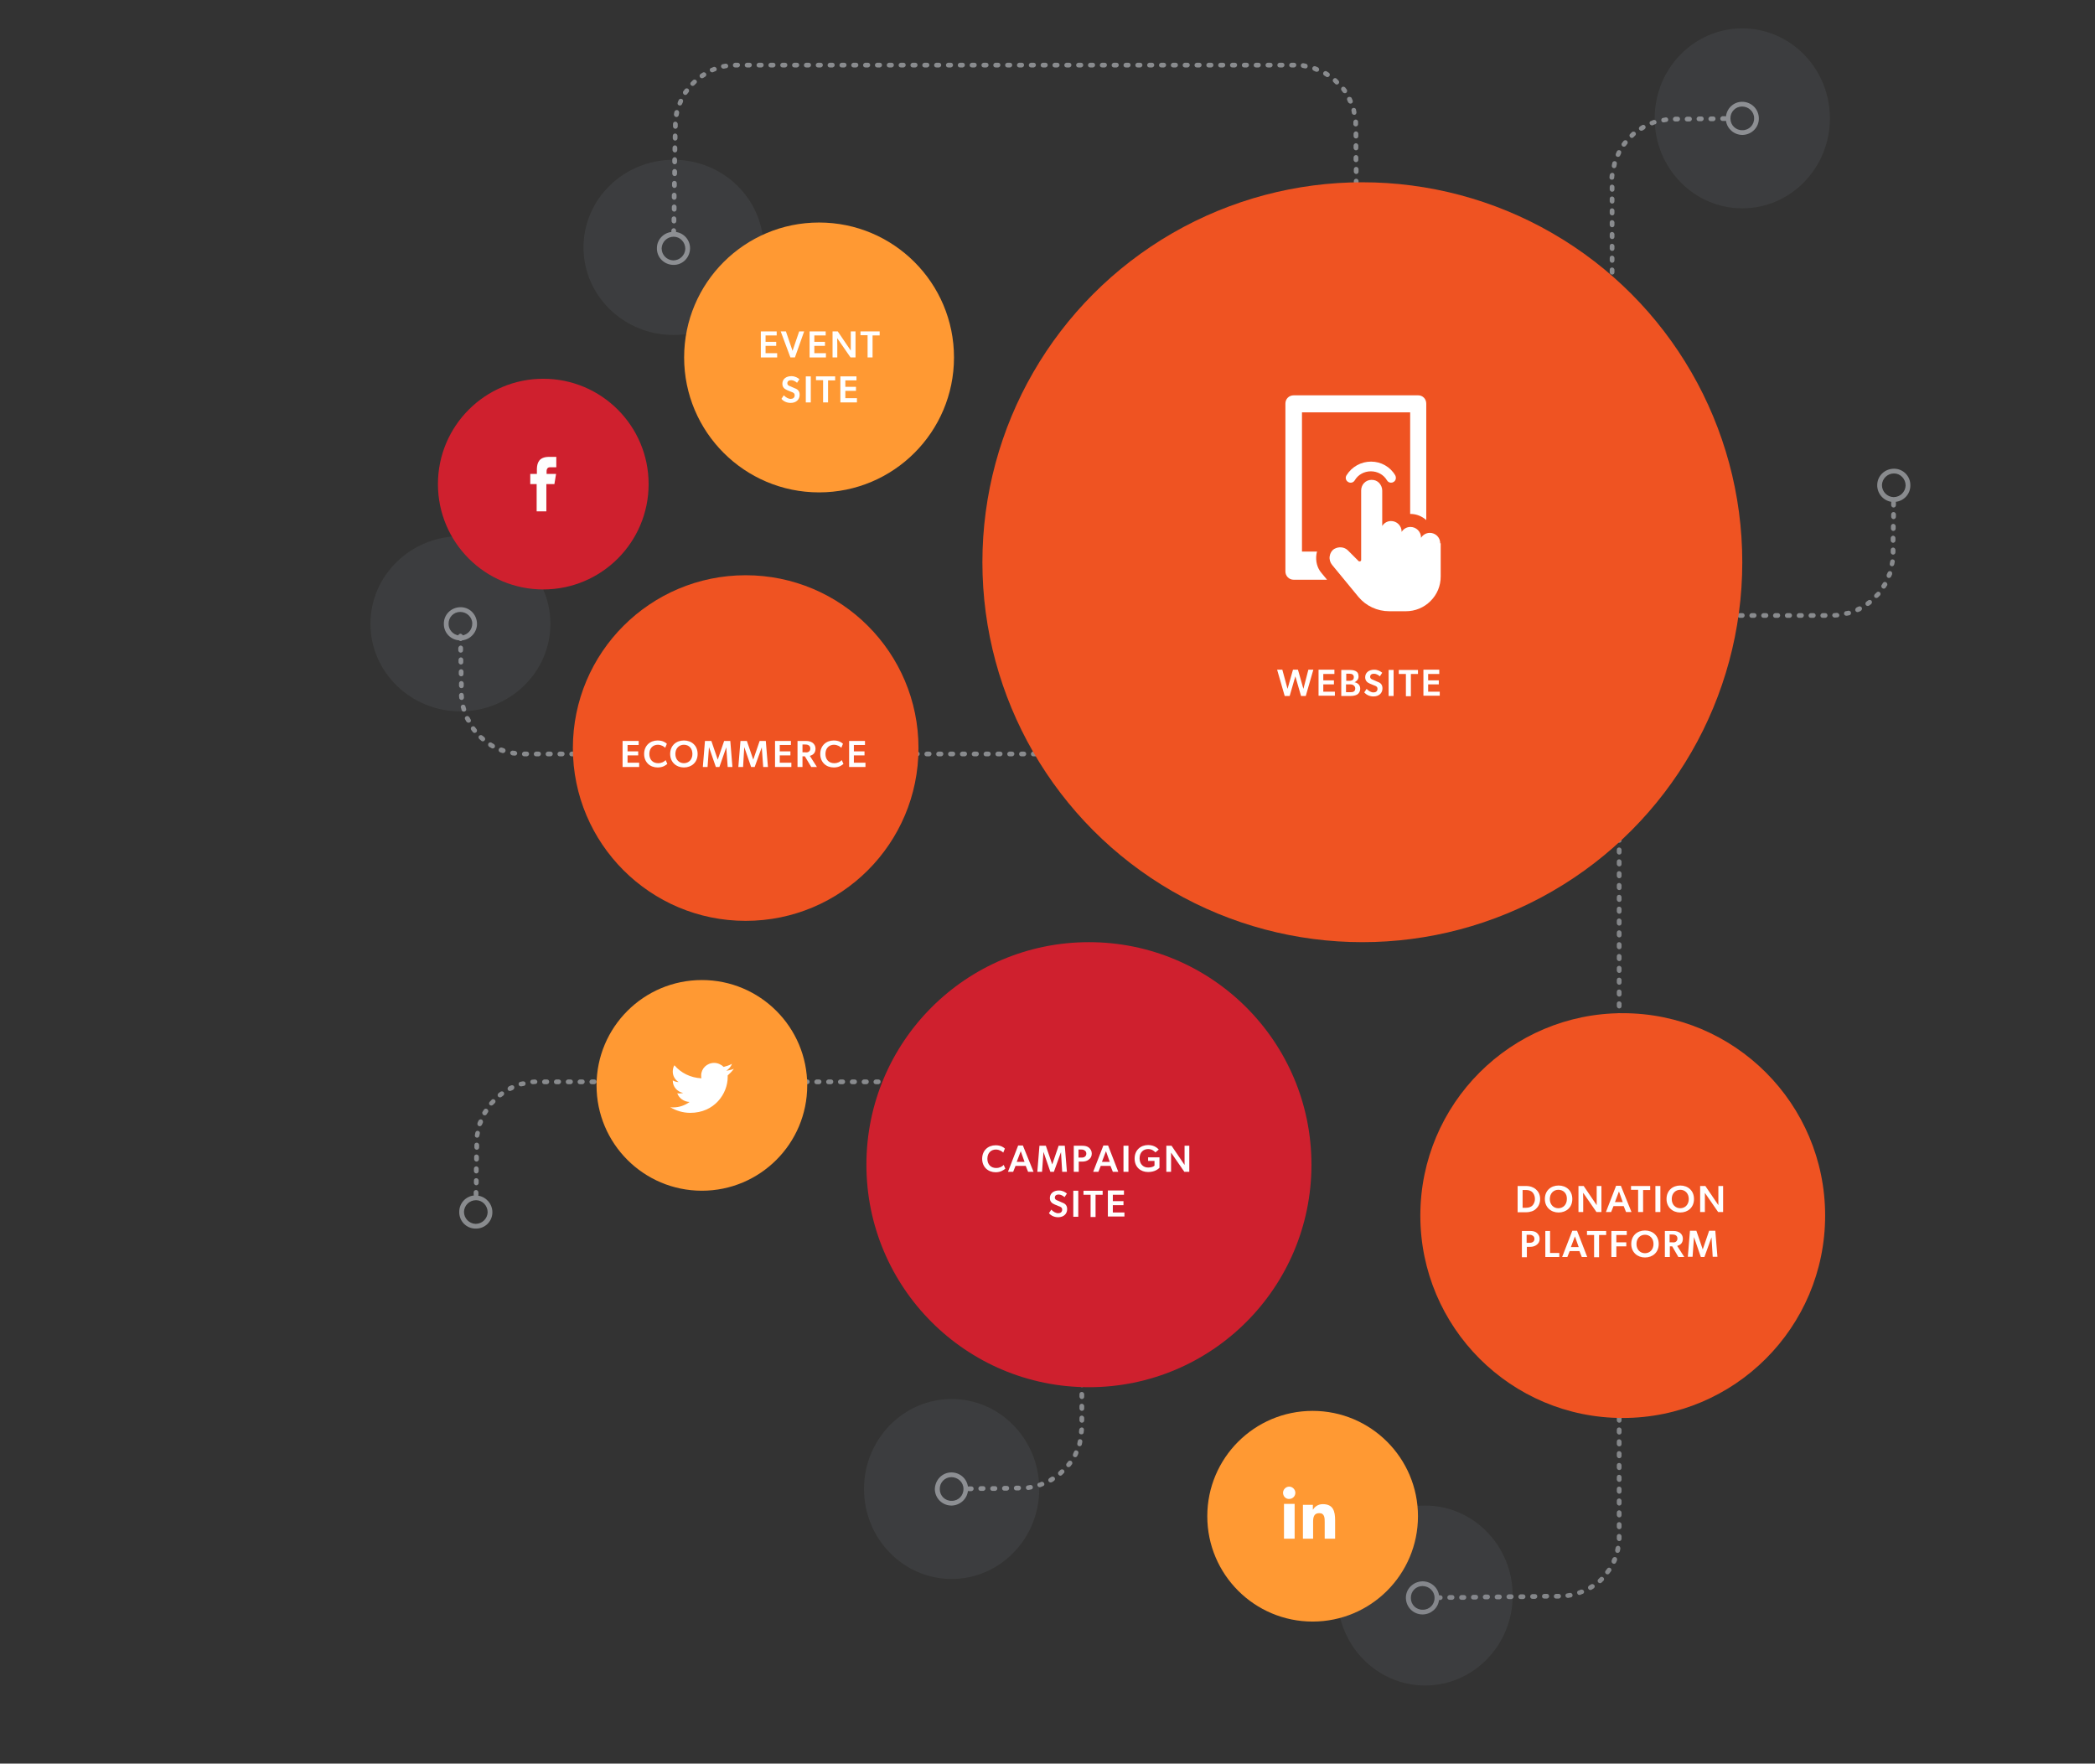 <?xml version="1.0" encoding="utf-8"?>
<!-- Generator: Adobe Illustrator 23.1.1, SVG Export Plug-In . SVG Version: 6.00 Build 0)  -->
<svg version="1.1" id="Layer_1" xmlns="http://www.w3.org/2000/svg" xmlns:xlink="http://www.w3.org/1999/xlink" x="0px" y="0px"
	 viewBox="0 0 885 745" style="enable-background:new 0 0 885 745;" xml:space="preserve">
<rect x="0" y="0" width="885" height="745" fill="#333333" stroke="none"/>
<style type="text/css">
	.st0{opacity:0.549;enable-background:new    ;}
	.st1{fill:#C6CBD0;}
	.st2{opacity:0.557;enable-background:new    ;}
	.st3{fill:#CDD1D6;}
	.st4{opacity:0.112;enable-background:new    ;}
	.st5{fill-rule:evenodd;clip-rule:evenodd;fill:#8C96A0;}
	.st6{fill-rule:evenodd;clip-rule:evenodd;fill:#FF9933;}
	.st7{fill-rule:evenodd;clip-rule:evenodd;fill:#FFFFFF;}
	.st8{fill-rule:evenodd;clip-rule:evenodd;fill:#EF5322;}
	.st9{enable-background:new    ;}
	.st10{fill:#FFFFFF;}
	.st11{fill-rule:evenodd;clip-rule:evenodd;fill:#CF202E;}
	.st12{fill-rule:evenodd;clip-rule:evenodd;fill:#FEFEFE;}
	.st13{fill:#EE4129;}
</style>
<title>Group 6</title>
<desc>Created with Sketch.</desc>
<g id="marketing">
	<g id="website-analytics" transform="translate(-554, -529)">
		<g id="Group-6" transform="translate(710, 540.5)">
			<g id="Group-3">
				<g id="digital-kingdom-graphic">
					<g id="gray-bg">
						<g id="Rectangle-Copy-12" class="st0">
							<path class="st1" d="M444.9,656.5c3.5,0,6.5,2.5,7,5.9l0.5,0c0.6,0,1,0.4,1,1c0,0.5-0.4,0.9-0.9,1l-0.1,0l-0.5,0
								c-0.4,3.4-3.3,6-6.9,6.1c-3.9,0-7-3-7.1-6.9S441,656.6,444.9,656.5z M444.9,658.5c-2.8,0-5,2.3-4.9,5.1c0,2.8,2.3,5,5.1,4.9
								c2.8,0,5-2.3,4.9-5.1C450,660.7,447.7,658.5,444.9,658.5z M457.4,662.3c0.6,0,1,0.4,1,1c0,0.5-0.4,0.9-0.9,1l-0.1,0l-1,0
								c-0.6,0-1-0.4-1-1c0-0.5,0.4-0.9,0.9-1l0.1,0L457.4,662.3z M462.4,662.3c0.6,0,1,0.4,1,1c0,0.5-0.4,0.9-0.9,1l-0.1,0l-1,0
								c-0.6,0-1-0.4-1-1c0-0.5,0.4-0.9,0.9-1l0.1,0L462.4,662.3z M467.4,662.2c0.6,0,1,0.4,1,1c0,0.5-0.4,0.9-0.9,1l-0.1,0l-1,0
								c-0.6,0-1-0.4-1-1c0-0.5,0.4-0.9,0.9-1l0.1,0L467.4,662.2z M472.4,662.1c0.6,0,1,0.4,1,1c0,0.5-0.4,0.9-0.9,1l-0.1,0l-1,0
								c-0.6,0-1-0.4-1-1c0-0.5,0.4-0.9,0.9-1l0.1,0L472.4,662.1z M477.4,662.1c0.6,0,1,0.4,1,1c0,0.5-0.4,0.9-0.9,1l-0.1,0l-1,0
								c-0.6,0-1-0.4-1-1c0-0.5,0.4-0.9,0.9-1l0.1,0L477.4,662.1z M482.4,662c0.6,0,1,0.4,1,1c0,0.5-0.4,0.9-0.9,1l-0.1,0l-1,0
								c-0.6,0-1-0.4-1-1c0-0.5,0.4-0.9,0.9-1l0.1,0L482.4,662z M487.4,662c0.6,0,1,0.4,1,1c0,0.5-0.4,0.9-0.9,1l-0.1,0l-1,0
								c-0.6,0-1-0.4-1-1c0-0.5,0.4-0.9,0.9-1l0.1,0L487.4,662z M492.4,661.9c0.6,0,1,0.4,1,1c0,0.5-0.4,0.9-0.9,1l-0.1,0l-1,0
								c-0.6,0-1-0.4-1-1c0-0.5,0.4-0.9,0.9-1l0.1,0L492.4,661.9z M497.4,661.8c0.6,0,1,0.4,1,1c0,0.5-0.4,0.9-0.9,1l-0.1,0l-1,0
								c-0.6,0-1-0.4-1-1c0-0.5,0.4-0.9,0.9-1l0.1,0L497.4,661.8z M502.4,661.8c0.6,0,1,0.4,1,1c0,0.5-0.4,0.9-0.9,1l-0.1,0l-1,0
								c-0.6,0-1-0.4-1-1c0-0.5,0.4-0.9,0.9-1l0.1,0L502.4,661.8z M508.3,662.2c0.1,0.5-0.2,1-0.7,1.1l-0.1,0l-1,0.2
								c-0.5,0.1-1.1-0.3-1.2-0.8c-0.1-0.5,0.2-1,0.7-1.1l0.1,0l1-0.2C507.7,661.3,508.2,661.7,508.3,662.2z M513.1,660.6
								c0.2,0.5,0,1-0.5,1.2l-0.1,0l-0.9,0.4c-0.5,0.2-1.1,0-1.3-0.6c-0.2-0.5,0-1,0.5-1.2l0.1,0l0.9-0.4
								C512.3,659.9,512.9,660.1,513.1,660.6z M517.5,658.1c0.3,0.4,0.2,1-0.2,1.3l-0.1,0.1l-0.8,0.5c-0.5,0.3-1.1,0.2-1.4-0.3
								c-0.3-0.4-0.2-1,0.2-1.3l0.1-0.1l0.8-0.5C516.6,657.5,517.2,657.7,517.5,658.1z M521.3,654.9c0.4,0.4,0.4,0.9,0.1,1.3
								l-0.1,0.1l-0.7,0.7c-0.4,0.4-1,0.4-1.4,0c-0.4-0.4-0.4-0.9-0.1-1.3l0.1-0.1l0.7-0.7C520.2,654.5,520.9,654.5,521.3,654.9z
								 M524.3,650.9c0.4,0.3,0.6,0.8,0.3,1.3l-0.1,0.1l-0.6,0.8c-0.3,0.5-0.9,0.6-1.4,0.3c-0.4-0.3-0.6-0.8-0.3-1.3l0.1-0.1
								l0.6-0.8C523.2,650.7,523.8,650.6,524.3,650.9z M526.5,646.3c0.5,0.2,0.7,0.7,0.6,1.2l0,0.1l-0.4,0.9
								c-0.2,0.5-0.8,0.8-1.3,0.5c-0.5-0.2-0.7-0.7-0.6-1.2l0-0.1l0.4-0.9C525.4,646.4,526,646.1,526.5,646.3z M527.7,641.5
								c0.5,0.1,0.8,0.6,0.8,1.1l0,0.1l-0.2,1c-0.1,0.5-0.6,0.9-1.2,0.8c-0.5-0.1-0.8-0.6-0.8-1.1l0-0.1l0.2-1
								C526.7,641.7,527.2,641.4,527.7,641.5z M528,636.5c0.5,0,0.9,0.4,1,0.9l0,0.1v1c0,0.6-0.4,1-1,1c-0.5,0-0.9-0.4-1-0.9l0-0.1
								v-1C527,636.9,527.4,636.5,528,636.5z M528,631.5c0.5,0,0.9,0.4,1,0.9l0,0.1v1c0,0.6-0.4,1-1,1c-0.5,0-0.9-0.4-1-0.9l0-0.1
								v-1C527,631.9,527.4,631.5,528,631.5z M528,626.5c0.5,0,0.9,0.4,1,0.9l0,0.1v1c0,0.6-0.4,1-1,1c-0.5,0-0.9-0.4-1-0.9l0-0.1
								v-1C527,626.9,527.4,626.5,528,626.5z M528,621.5c0.5,0,0.9,0.4,1,0.9l0,0.1v1c0,0.6-0.4,1-1,1c-0.5,0-0.9-0.4-1-0.9l0-0.1
								v-1C527,621.9,527.4,621.5,528,621.5z M528,616.5c0.5,0,0.9,0.4,1,0.9l0,0.1v1c0,0.6-0.4,1-1,1c-0.5,0-0.9-0.4-1-0.9l0-0.1
								v-1C527,616.9,527.4,616.5,528,616.5z M528,611.5c0.5,0,0.9,0.4,1,0.9l0,0.1v1c0,0.6-0.4,1-1,1c-0.5,0-0.9-0.4-1-0.9l0-0.1
								v-1C527,611.9,527.4,611.5,528,611.5z M528,606.5c0.5,0,0.9,0.4,1,0.9l0,0.1v1c0,0.6-0.4,1-1,1c-0.5,0-0.9-0.4-1-0.9l0-0.1
								v-1C527,606.9,527.4,606.5,528,606.5z M528,601.5c0.5,0,0.9,0.4,1,0.9l0,0.1v1c0,0.6-0.4,1-1,1c-0.5,0-0.9-0.4-1-0.9l0-0.1
								v-1C527,601.9,527.4,601.5,528,601.5z M528,596.5c0.5,0,0.9,0.4,1,0.9l0,0.1v1c0,0.6-0.4,1-1,1c-0.5,0-0.9-0.4-1-0.9l0-0.1
								v-1C527,596.9,527.4,596.5,528,596.5z M528,591.5c0.5,0,0.9,0.4,1,0.9l0,0.1v1c0,0.6-0.4,1-1,1c-0.5,0-0.9-0.4-1-0.9l0-0.1
								v-1C527,591.9,527.4,591.5,528,591.5z M528,586.5c0.5,0,0.9,0.4,1,0.9l0,0.1v1c0,0.6-0.4,1-1,1c-0.5,0-0.9-0.4-1-0.9l0-0.1
								v-1C527,586.9,527.4,586.5,528,586.5z M528,581.5c0.5,0,0.9,0.4,1,0.9l0,0.1v1c0,0.6-0.4,1-1,1c-0.5,0-0.9-0.4-1-0.9l0-0.1
								v-1C527,581.9,527.4,581.5,528,581.5z M528,576.5c0.5,0,0.9,0.4,1,0.9l0,0.1v1c0,0.6-0.4,1-1,1c-0.5,0-0.9-0.4-1-0.9l0-0.1
								v-1C527,576.9,527.4,576.5,528,576.5z M528,571.5c0.5,0,0.9,0.4,1,0.9l0,0.1v1c0,0.6-0.4,1-1,1c-0.5,0-0.9-0.4-1-0.9l0-0.1
								v-1C527,571.9,527.4,571.5,528,571.5z M528,566.5c0.5,0,0.9,0.4,1,0.9l0,0.1v1c0,0.6-0.4,1-1,1c-0.5,0-0.9-0.4-1-0.9l0-0.1
								v-1C527,566.9,527.4,566.5,528,566.5z M528,561.5c0.5,0,0.9,0.4,1,0.9l0,0.1v1c0,0.6-0.4,1-1,1c-0.5,0-0.9-0.4-1-0.9l0-0.1
								v-1C527,561.9,527.4,561.5,528,561.5z M528,556.5c0.5,0,0.9,0.4,1,0.9l0,0.1v1c0,0.6-0.4,1-1,1c-0.5,0-0.9-0.4-1-0.9l0-0.1
								v-1C527,556.9,527.4,556.5,528,556.5z M528,551.5c0.5,0,0.9,0.4,1,0.9l0,0.1v1c0,0.6-0.4,1-1,1c-0.5,0-0.9-0.4-1-0.9l0-0.1
								v-1C527,551.9,527.4,551.5,528,551.5z M528,546.5c0.5,0,0.9,0.4,1,0.9l0,0.1v1c0,0.6-0.4,1-1,1c-0.5,0-0.9-0.4-1-0.9l0-0.1
								v-1C527,546.9,527.4,546.5,528,546.5z M528,541.5c0.5,0,0.9,0.4,1,0.9l0,0.1v1c0,0.6-0.4,1-1,1c-0.5,0-0.9-0.4-1-0.9l0-0.1
								v-1C527,541.9,527.4,541.5,528,541.5z M528,536.5c0.5,0,0.9,0.4,1,0.9l0,0.1v1c0,0.6-0.4,1-1,1c-0.5,0-0.9-0.4-1-0.9l0-0.1
								v-1C527,536.9,527.4,536.5,528,536.5z M528,531.5c0.5,0,0.9,0.4,1,0.9l0,0.1v1c0,0.6-0.4,1-1,1c-0.5,0-0.9-0.4-1-0.9l0-0.1
								v-1C527,531.9,527.4,531.5,528,531.5z M528,526.5c0.5,0,0.9,0.4,1,0.9l0,0.1v1c0,0.6-0.4,1-1,1c-0.5,0-0.9-0.4-1-0.9l0-0.1
								v-1C527,526.9,527.4,526.5,528,526.5z M528,521.5c0.5,0,0.9,0.4,1,0.9l0,0.1v1c0,0.6-0.4,1-1,1c-0.5,0-0.9-0.4-1-0.9l0-0.1
								v-1C527,521.9,527.4,521.5,528,521.5z M528,516.5c0.5,0,0.9,0.4,1,0.9l0,0.1v1c0,0.6-0.4,1-1,1c-0.5,0-0.9-0.4-1-0.9l0-0.1
								v-1C527,516.9,527.4,516.5,528,516.5z M528,511.5c0.5,0,0.9,0.4,1,0.9l0,0.1v1c0,0.6-0.4,1-1,1c-0.5,0-0.9-0.4-1-0.9l0-0.1
								v-1C527,511.9,527.4,511.5,528,511.5z M528,506.5c0.5,0,0.9,0.4,1,0.9l0,0.1v1c0,0.6-0.4,1-1,1c-0.5,0-0.9-0.4-1-0.9l0-0.1
								v-1C527,506.9,527.4,506.5,528,506.5z M528,501.5c0.5,0,0.9,0.4,1,0.9l0,0.1v1c0,0.6-0.4,1-1,1c-0.5,0-0.9-0.4-1-0.9l0-0.1
								v-1C527,501.9,527.4,501.5,528,501.5z M528,496.5c0.5,0,0.9,0.4,1,0.9l0,0.1v1c0,0.6-0.4,1-1,1c-0.5,0-0.9-0.4-1-0.9l0-0.1
								v-1C527,496.9,527.4,496.5,528,496.5z M528,491.5c0.5,0,0.9,0.4,1,0.9l0,0.1v1c0,0.6-0.4,1-1,1c-0.5,0-0.9-0.4-1-0.9l0-0.1
								v-1C527,491.9,527.4,491.5,528,491.5z M528,486.5c0.5,0,0.9,0.4,1,0.9l0,0.1v1c0,0.6-0.4,1-1,1c-0.5,0-0.9-0.4-1-0.9l0-0.1
								v-1C527,486.9,527.4,486.5,528,486.5z M528,481.5c0.5,0,0.9,0.4,1,0.9l0,0.1v1c0,0.6-0.4,1-1,1c-0.5,0-0.9-0.4-1-0.9l0-0.1
								v-1C527,481.9,527.4,481.5,528,481.5z M528,476.5c0.5,0,0.9,0.4,1,0.9l0,0.1v1c0,0.6-0.4,1-1,1c-0.5,0-0.9-0.4-1-0.9l0-0.1
								v-1C527,476.9,527.4,476.5,528,476.5z M528,471.5c0.5,0,0.9,0.4,1,0.9l0,0.1v1c0,0.6-0.4,1-1,1c-0.5,0-0.9-0.4-1-0.9l0-0.1
								v-1C527,471.9,527.4,471.5,528,471.5z M528,466.5c0.5,0,0.9,0.4,1,0.9l0,0.1v1c0,0.6-0.4,1-1,1c-0.5,0-0.9-0.4-1-0.9l0-0.1
								v-1C527,466.9,527.4,466.5,528,466.5z M528,461.5c0.5,0,0.9,0.4,1,0.9l0,0.1v1c0,0.6-0.4,1-1,1c-0.5,0-0.9-0.4-1-0.9l0-0.1
								v-1C527,461.9,527.4,461.5,528,461.5z M528,456.5c0.5,0,0.9,0.4,1,0.9l0,0.1v1c0,0.6-0.4,1-1,1c-0.5,0-0.9-0.4-1-0.9l0-0.1
								v-1C527,456.9,527.4,456.5,528,456.5z M528,451.5c0.5,0,0.9,0.4,1,0.9l0,0.1v1c0,0.6-0.4,1-1,1c-0.5,0-0.9-0.4-1-0.9l0-0.1
								v-1C527,451.9,527.4,451.5,528,451.5z M528,446.5c0.5,0,0.9,0.4,1,0.9l0,0.1v1c0,0.6-0.4,1-1,1c-0.5,0-0.9-0.4-1-0.9l0-0.1
								v-1C527,446.9,527.4,446.5,528,446.5z M528,441.5c0.5,0,0.9,0.4,1,0.9l0,0.1v1c0,0.6-0.4,1-1,1c-0.5,0-0.9-0.4-1-0.9l0-0.1
								v-1C527,441.9,527.4,441.5,528,441.5z M528,436.5c0.5,0,0.9,0.4,1,0.9l0,0.1v1c0,0.6-0.4,1-1,1c-0.5,0-0.9-0.4-1-0.9l0-0.1
								v-1C527,436.9,527.4,436.5,528,436.5z M528,431.5c0.5,0,0.9,0.4,1,0.9l0,0.1v1c0,0.6-0.4,1-1,1c-0.5,0-0.9-0.4-1-0.9l0-0.1
								v-1C527,431.9,527.4,431.5,528,431.5z M528,426.5c0.5,0,0.9,0.4,1,0.9l0,0.1v1c0,0.6-0.4,1-1,1c-0.5,0-0.9-0.4-1-0.9l0-0.1
								v-1C527,426.9,527.4,426.5,528,426.5z M528,421.5c0.5,0,0.9,0.4,1,0.9l0,0.1v1c0,0.6-0.4,1-1,1c-0.5,0-0.9-0.4-1-0.9l0-0.1
								v-1C527,421.9,527.4,421.5,528,421.5z M528,416.5c0.5,0,0.9,0.4,1,0.9l0,0.1v1c0,0.6-0.4,1-1,1c-0.5,0-0.9-0.4-1-0.9l0-0.1
								v-1C527,416.9,527.4,416.5,528,416.5z M528,411.5c0.5,0,0.9,0.4,1,0.9l0,0.1v1c0,0.6-0.4,1-1,1c-0.5,0-0.9-0.4-1-0.9l0-0.1
								v-1C527,411.9,527.4,411.5,528,411.5z M528,406.5c0.5,0,0.9,0.4,1,0.9l0,0.1v1c0,0.6-0.4,1-1,1c-0.5,0-0.9-0.4-1-0.9l0-0.1
								v-1C527,406.9,527.4,406.5,528,406.5z M528,401.5c0.5,0,0.9,0.4,1,0.9l0,0.1v1c0,0.6-0.4,1-1,1c-0.5,0-0.9-0.4-1-0.9l0-0.1
								v-1C527,401.9,527.4,401.5,528,401.5z M528,396.5c0.5,0,0.9,0.4,1,0.9l0,0.1v1c0,0.6-0.4,1-1,1c-0.5,0-0.9-0.4-1-0.9l0-0.1
								v-1C527,396.9,527.4,396.5,528,396.5z M528,391.5c0.5,0,0.9,0.4,1,0.9l0,0.1v1c0,0.6-0.4,1-1,1c-0.5,0-0.9-0.4-1-0.9l0-0.1
								v-1C527,391.9,527.4,391.5,528,391.5z M528,386.5c0.5,0,0.9,0.4,1,0.9l0,0.1v1c0,0.6-0.4,1-1,1c-0.5,0-0.9-0.4-1-0.9l0-0.1
								v-1C527,386.9,527.4,386.5,528,386.5z M528,381.5c0.5,0,0.9,0.4,1,0.9l0,0.1v1c0,0.6-0.4,1-1,1c-0.5,0-0.9-0.4-1-0.9l0-0.1
								v-1C527,381.9,527.4,381.5,528,381.5z M528,376.5c0.5,0,0.9,0.4,1,0.9l0,0.1v1c0,0.6-0.4,1-1,1c-0.5,0-0.9-0.4-1-0.9l0-0.1
								v-1C527,376.9,527.4,376.5,528,376.5z M528,371.5c0.5,0,0.9,0.4,1,0.9l0,0.1v1c0,0.6-0.4,1-1,1c-0.5,0-0.9-0.4-1-0.9l0-0.1
								v-1C527,371.9,527.4,371.5,528,371.5z M528,366.5c0.5,0,0.9,0.4,1,0.9l0,0.1v1c0,0.6-0.4,1-1,1c-0.5,0-0.9-0.4-1-0.9l0-0.1
								v-1C527,366.9,527.4,366.5,528,366.5z M528,361.5c0.5,0,0.9,0.4,1,0.9l0,0.1v1c0,0.6-0.4,1-1,1c-0.5,0-0.9-0.4-1-0.9l0-0.1
								v-1C527,361.9,527.4,361.5,528,361.5z M528,356.5c0.5,0,0.9,0.4,1,0.9l0,0.1v1c0,0.6-0.4,1-1,1c-0.5,0-0.9-0.4-1-0.9l0-0.1
								v-1C527,356.9,527.4,356.5,528,356.5z M528,351.5c0.5,0,0.9,0.4,1,0.9l0,0.1v1c0,0.6-0.4,1-1,1c-0.5,0-0.9-0.4-1-0.9l0-0.1
								v-1C527,351.9,527.4,351.5,528,351.5z M528,346.5c0.5,0,0.9,0.4,1,0.9l0,0.1v1c0,0.6-0.4,1-1,1c-0.5,0-0.9-0.4-1-0.9l0-0.1
								v-1C527,346.9,527.4,346.5,528,346.5z M528,341.5c0.5,0,0.9,0.4,1,0.9l0,0.1v1c0,0.6-0.4,1-1,1c-0.5,0-0.9-0.4-1-0.9l0-0.1
								v-1C527,341.9,527.4,341.5,528,341.5z M528,336.5c0.5,0,0.9,0.4,1,0.9l0,0.1v1c0,0.6-0.4,1-1,1c-0.5,0-0.9-0.4-1-0.9l0-0.1
								v-1C527,336.9,527.4,336.5,528,336.5z M528,331.5c0.5,0,0.9,0.4,1,0.9l0,0.1v1c0,0.6-0.4,1-1,1c-0.5,0-0.9-0.4-1-0.9l0-0.1
								v-1C527,331.9,527.4,331.5,528,331.5z M528,326.5c0.5,0,0.9,0.4,1,0.9l0,0.1v1c0,0.6-0.4,1-1,1c-0.5,0-0.9-0.4-1-0.9l0-0.1
								v-1C527,326.9,527.4,326.5,528,326.5z"/>
						</g>
						<g id="Rectangle-Copy-9" class="st2">
							<path class="st3" d="M550,247.5c0.6,0,1,0.4,1,1c0,0.5-0.4,0.9-0.9,1l-0.1,0h-1c-0.6,0-1-0.4-1-1c0-0.5,0.4-0.9,0.9-1l0.1,0
								H550z M615,247.5c0.6,0,1,0.4,1,1c0,0.5-0.4,0.9-0.9,1l-0.1,0h-1c-0.6,0-1-0.4-1-1c0-0.5,0.4-0.9,0.9-1l0.1,0H615z
								 M430,247.5c0.6,0,1,0.4,1,1c0,0.5-0.4,0.9-0.9,1l-0.1,0h-1c-0.6,0-1-0.4-1-1c0-0.5,0.4-0.9,0.9-1l0.1,0H430z M435,247.5
								c0.6,0,1,0.4,1,1c0,0.5-0.4,0.9-0.9,1l-0.1,0h-1c-0.6,0-1-0.4-1-1c0-0.5,0.4-0.9,0.9-1l0.1,0H435z M440,247.5
								c0.6,0,1,0.4,1,1c0,0.5-0.4,0.9-0.9,1l-0.1,0h-1c-0.6,0-1-0.4-1-1c0-0.5,0.4-0.9,0.9-1l0.1,0H440z M445,247.5
								c0.6,0,1,0.4,1,1c0,0.5-0.4,0.9-0.9,1l-0.1,0h-1c-0.6,0-1-0.4-1-1c0-0.5,0.4-0.9,0.9-1l0.1,0H445z M450,247.5
								c0.6,0,1,0.4,1,1c0,0.5-0.4,0.9-0.9,1l-0.1,0h-1c-0.6,0-1-0.4-1-1c0-0.5,0.4-0.9,0.9-1l0.1,0H450z M455,247.5
								c0.6,0,1,0.4,1,1c0,0.5-0.4,0.9-0.9,1l-0.1,0h-1c-0.6,0-1-0.4-1-1c0-0.5,0.4-0.9,0.9-1l0.1,0H455z M460,247.5
								c0.6,0,1,0.4,1,1c0,0.5-0.4,0.9-0.9,1l-0.1,0h-1c-0.6,0-1-0.4-1-1c0-0.5,0.4-0.9,0.9-1l0.1,0H460z M465,247.5
								c0.6,0,1,0.4,1,1c0,0.5-0.4,0.9-0.9,1l-0.1,0h-1c-0.6,0-1-0.4-1-1c0-0.5,0.4-0.9,0.9-1l0.1,0H465z M470,247.5
								c0.6,0,1,0.4,1,1c0,0.5-0.4,0.9-0.9,1l-0.1,0h-1c-0.6,0-1-0.4-1-1c0-0.5,0.4-0.9,0.9-1l0.1,0H470z M475,247.5
								c0.6,0,1,0.4,1,1c0,0.5-0.4,0.9-0.9,1l-0.1,0h-1c-0.6,0-1-0.4-1-1c0-0.5,0.4-0.9,0.9-1l0.1,0H475z M480,247.5
								c0.6,0,1,0.4,1,1c0,0.5-0.4,0.9-0.9,1l-0.1,0h-1c-0.6,0-1-0.4-1-1c0-0.5,0.4-0.9,0.9-1l0.1,0H480z M485,247.5
								c0.6,0,1,0.4,1,1c0,0.5-0.4,0.9-0.9,1l-0.1,0h-1c-0.6,0-1-0.4-1-1c0-0.5,0.4-0.9,0.9-1l0.1,0H485z M490,247.5
								c0.6,0,1,0.4,1,1c0,0.5-0.4,0.9-0.9,1l-0.1,0h-1c-0.6,0-1-0.4-1-1c0-0.5,0.4-0.9,0.9-1l0.1,0H490z M495,247.5
								c0.6,0,1,0.4,1,1c0,0.5-0.4,0.9-0.9,1l-0.1,0h-1c-0.6,0-1-0.4-1-1c0-0.5,0.4-0.9,0.9-1l0.1,0H495z M500,247.5
								c0.6,0,1,0.4,1,1c0,0.5-0.4,0.9-0.9,1l-0.1,0h-1c-0.6,0-1-0.4-1-1c0-0.5,0.4-0.9,0.9-1l0.1,0H500z M505,247.5
								c0.6,0,1,0.4,1,1c0,0.5-0.4,0.9-0.9,1l-0.1,0h-1c-0.6,0-1-0.4-1-1c0-0.5,0.4-0.9,0.9-1l0.1,0H505z M510,247.5
								c0.6,0,1,0.4,1,1c0,0.5-0.4,0.9-0.9,1l-0.1,0h-1c-0.6,0-1-0.4-1-1c0-0.5,0.4-0.9,0.9-1l0.1,0H510z M515,247.5
								c0.6,0,1,0.4,1,1c0,0.5-0.4,0.9-0.9,1l-0.1,0h-1c-0.6,0-1-0.4-1-1c0-0.5,0.4-0.9,0.9-1l0.1,0H515z M520,247.5
								c0.6,0,1,0.4,1,1c0,0.5-0.4,0.9-0.9,1l-0.1,0h-1c-0.6,0-1-0.4-1-1c0-0.5,0.4-0.9,0.9-1l0.1,0H520z M525,247.5
								c0.6,0,1,0.4,1,1c0,0.5-0.4,0.9-0.9,1l-0.1,0h-1c-0.6,0-1-0.4-1-1c0-0.5,0.4-0.9,0.9-1l0.1,0H525z M530,247.5
								c0.6,0,1,0.4,1,1c0,0.5-0.4,0.9-0.9,1l-0.1,0h-1c-0.6,0-1-0.4-1-1c0-0.5,0.4-0.9,0.9-1l0.1,0H530z M535,247.5
								c0.6,0,1,0.4,1,1c0,0.5-0.4,0.9-0.9,1l-0.1,0h-1c-0.6,0-1-0.4-1-1c0-0.5,0.4-0.9,0.9-1l0.1,0H535z M540,247.5
								c0.6,0,1,0.4,1,1c0,0.5-0.4,0.9-0.9,1l-0.1,0h-1c-0.6,0-1-0.4-1-1c0-0.5,0.4-0.9,0.9-1l0.1,0H540z M545,247.5
								c0.6,0,1,0.4,1,1c0,0.5-0.4,0.9-0.9,1l-0.1,0h-1c-0.6,0-1-0.4-1-1c0-0.5,0.4-0.9,0.9-1l0.1,0H545z M610,247.5
								c0.6,0,1,0.4,1,1c0,0.5-0.4,0.9-0.9,1l-0.1,0h-1c-0.6,0-1-0.4-1-1c0-0.5,0.4-0.9,0.9-1l0.1,0H610z M555,247.5
								c0.6,0,1,0.4,1,1c0,0.5-0.4,0.9-0.9,1l-0.1,0h-1c-0.6,0-1-0.4-1-1c0-0.5,0.4-0.9,0.9-1l0.1,0H555z M560,247.5
								c0.6,0,1,0.4,1,1c0,0.5-0.4,0.9-0.9,1l-0.1,0h-1c-0.6,0-1-0.4-1-1c0-0.5,0.4-0.9,0.9-1l0.1,0H560z M565,247.5
								c0.6,0,1,0.4,1,1c0,0.5-0.4,0.9-0.9,1l-0.1,0h-1c-0.6,0-1-0.4-1-1c0-0.5,0.4-0.9,0.9-1l0.1,0H565z M570,247.5
								c0.6,0,1,0.4,1,1c0,0.5-0.4,0.9-0.9,1l-0.1,0h-1c-0.6,0-1-0.4-1-1c0-0.5,0.4-0.9,0.9-1l0.1,0H570z M575,247.5
								c0.6,0,1,0.4,1,1c0,0.5-0.4,0.9-0.9,1l-0.1,0h-1c-0.6,0-1-0.4-1-1c0-0.5,0.4-0.9,0.9-1l0.1,0H575z M580,247.5
								c0.6,0,1,0.4,1,1c0,0.5-0.4,0.9-0.9,1l-0.1,0h-1c-0.6,0-1-0.4-1-1c0-0.5,0.4-0.9,0.9-1l0.1,0H580z M585,247.5
								c0.6,0,1,0.4,1,1c0,0.5-0.4,0.9-0.9,1l-0.1,0h-1c-0.6,0-1-0.4-1-1c0-0.5,0.4-0.9,0.9-1l0.1,0H585z M590,247.5
								c0.6,0,1,0.4,1,1c0,0.5-0.4,0.9-0.9,1l-0.1,0h-1c-0.6,0-1-0.4-1-1c0-0.5,0.4-0.9,0.9-1l0.1,0H590z M595,247.5
								c0.6,0,1,0.4,1,1c0,0.5-0.4,0.9-0.9,1l-0.1,0h-1c-0.6,0-1-0.4-1-1c0-0.5,0.4-0.9,0.9-1l0.1,0H595z M600,247.5
								c0.6,0,1,0.4,1,1c0,0.5-0.4,0.9-0.9,1l-0.1,0h-1c-0.6,0-1-0.4-1-1c0-0.5,0.4-0.9,0.9-1l0.1,0H600z M605,247.5
								c0.6,0,1,0.4,1,1c0,0.5-0.4,0.9-0.9,1l-0.1,0h-1c-0.6,0-1-0.4-1-1c0-0.5,0.4-0.9,0.9-1l0.1,0H605z M619.9,247.4
								c0.6,0,1,0.4,1.1,0.9c0,0.5-0.3,1-0.8,1l-0.1,0l-1,0.1c-0.6,0-1-0.4-1.1-0.9c0-0.5,0.3-1,0.8-1l0.1,0L619.9,247.4z
								 M625.9,247.2c0.1,0.5-0.1,1-0.6,1.2l-0.1,0l-1,0.2c-0.5,0.1-1.1-0.2-1.2-0.7c-0.1-0.5,0.1-1,0.6-1.2l0.1,0l1-0.2
								C625.2,246.4,625.8,246.7,625.9,247.2z M630.5,245.2c0.2,0.5,0,1-0.4,1.3l-0.1,0.1l-0.9,0.4c-0.5,0.2-1.1,0-1.3-0.5
								c-0.2-0.5,0-1,0.4-1.3l0.1-0.1l0.9-0.4C629.6,244.5,630.2,244.7,630.5,245.2z M634.6,242.3c0.3,0.4,0.2,1-0.1,1.3l-0.1,0.1
								l-0.8,0.6c-0.4,0.3-1.1,0.2-1.4-0.2c-0.3-0.4-0.2-1,0.1-1.3l0.1-0.1l0.8-0.6C633.7,241.8,634.3,241.9,634.6,242.3z
								 M638.1,238.7c0.4,0.3,0.4,0.9,0.1,1.3l-0.1,0.1l-0.7,0.7c-0.4,0.4-1,0.4-1.4,0.1c-0.4-0.3-0.4-0.9-0.1-1.3l0.1-0.1l0.7-0.7
								C637,238.4,637.7,238.3,638.1,238.7z M640.8,234.5c0.4,0.3,0.6,0.8,0.4,1.3l-0.1,0.1l-0.5,0.8c-0.3,0.5-0.9,0.6-1.4,0.3
								c-0.4-0.3-0.6-0.8-0.4-1.3l0.1-0.1l0.5-0.8C639.7,234.3,640.3,234.2,640.8,234.5z M642.7,229.8c0.5,0.2,0.7,0.7,0.6,1.2
								l0,0.1l-0.4,0.9c-0.2,0.5-0.8,0.8-1.3,0.6c-0.5-0.2-0.7-0.7-0.6-1.2l0-0.1l0.4-0.9C641.6,229.9,642.2,229.6,642.7,229.8z
								 M643.5,224.8l0.1,0c0.5,0.1,0.9,0.5,0.8,1l0,0.1l-0.2,1c-0.1,0.5-0.6,0.9-1.1,0.8c-0.5-0.1-0.9-0.5-0.8-1l0-0.1l0.2-1
								c0.1-0.5,0.5-0.8,0.9-0.8L643.5,224.8z M643.7,219.8c0.5,0,0.9,0.4,1,0.9l0,0.1l0,1c0,0.6-0.5,1-1,1c-0.5,0-0.9-0.4-1-0.9
								l0-0.1l0-1C642.7,220.3,643.1,219.8,643.7,219.8z M643.7,214.8c0.5,0,0.9,0.4,1,0.9l0,0.1l0,1c0,0.6-0.5,1-1,1
								c-0.5,0-0.9-0.4-1-0.9l0-0.1l0-1C642.7,215.3,643.2,214.8,643.7,214.8z M643.8,209.8c0.5,0,0.9,0.4,1,0.9l0,0.1l0,1
								c0,0.6-0.5,1-1,1c-0.5,0-0.9-0.4-1-0.9l0-0.1l0-1C642.8,210.3,643.2,209.8,643.8,209.8z M643.9,204.8c0.5,0,0.9,0.4,1,0.9
								l0,0.1l0,1c0,0.6-0.5,1-1,1c-0.5,0-0.9-0.4-1-0.9l0-0.1l0-1C642.9,205.3,643.3,204.8,643.9,204.8z M644.1,186.5
								c3.9,0,7,3.2,6.9,7.1c0,3.6-2.7,6.5-6.2,6.9c0,0.1,0.1,0.2,0.1,0.3l0,0.1l0,1c0,0.6-0.5,1-1,1c-0.5,0-0.9-0.4-1-0.9l0-0.1
								l0-1c0-0.1,0-0.3,0.1-0.4c-3.4-0.5-6-3.5-6-7C637,189.5,640.2,186.5,644.1,186.5z M644.1,188.5c-2.8,0-5,2.2-5.1,4.9
								c0,2.8,2.2,5,4.9,5.1c2.8,0,5-2.2,5.1-4.9C649,190.8,646.8,188.5,644.1,188.5z"/>
						</g>
						<g id="Oval" class="st4">
							<path class="st5" d="M446,700.5c-20.4,0-37-17-37-38s16.6-38,37-38s37,17,37,38S466.4,700.5,446,700.5z"/>
						</g>
						<g class="st4">
							<ellipse class="st5" cx="580" cy="38.5" rx="37" ry="38"/>
						</g>
						<g id="Rectangle-Copy-11" class="st2">
							<path class="st3" d="M525,251.5c0.5,0,0.9,0.4,1,0.9l0,0.1v1c0,0.6-0.4,1-1,1c-0.5,0-0.9-0.4-1-0.9l0-0.1v-1
								C524,251.9,524.4,251.5,525,251.5z M525,246.5c0.5,0,0.9,0.4,1,0.9l0,0.1v1c0,0.6-0.4,1-1,1c-0.5,0-0.9-0.4-1-0.9l0-0.1v-1
								C524,246.9,524.4,246.5,525,246.5z M525,241.5c0.5,0,0.9,0.4,1,0.9l0,0.1v1c0,0.6-0.4,1-1,1c-0.5,0-0.9-0.4-1-0.9l0-0.1v-1
								C524,241.9,524.4,241.5,525,241.5z M525,236.5c0.5,0,0.9,0.4,1,0.9l0,0.1v1c0,0.6-0.4,1-1,1c-0.5,0-0.9-0.4-1-0.9l0-0.1v-1
								C524,236.9,524.4,236.5,525,236.5z M525,231.5c0.5,0,0.9,0.4,1,0.9l0,0.1v1c0,0.6-0.4,1-1,1c-0.5,0-0.9-0.4-1-0.9l0-0.1v-1
								C524,231.9,524.4,231.5,525,231.5z M525,226.5c0.5,0,0.9,0.4,1,0.9l0,0.1v1c0,0.6-0.4,1-1,1c-0.5,0-0.9-0.4-1-0.9l0-0.1v-1
								C524,226.9,524.4,226.5,525,226.5z M525,221.5c0.5,0,0.9,0.4,1,0.9l0,0.1v1c0,0.6-0.4,1-1,1c-0.5,0-0.9-0.4-1-0.9l0-0.1v-1
								C524,221.9,524.4,221.5,525,221.5z M525,216.5c0.5,0,0.9,0.4,1,0.9l0,0.1v1c0,0.6-0.4,1-1,1c-0.5,0-0.9-0.4-1-0.9l0-0.1v-1
								C524,216.9,524.4,216.5,525,216.5z M525,211.5c0.5,0,0.9,0.4,1,0.9l0,0.1v1c0,0.6-0.4,1-1,1c-0.5,0-0.9-0.4-1-0.9l0-0.1v-1
								C524,211.9,524.4,211.5,525,211.5z M525,206.5c0.5,0,0.9,0.4,1,0.9l0,0.1v1c0,0.6-0.4,1-1,1c-0.5,0-0.9-0.4-1-0.9l0-0.1v-1
								C524,206.9,524.4,206.5,525,206.5z M525,201.5c0.5,0,0.9,0.4,1,0.9l0,0.1v1c0,0.6-0.4,1-1,1c-0.5,0-0.9-0.4-1-0.9l0-0.1v-1
								C524,201.9,524.4,201.5,525,201.5z M525,196.5c0.5,0,0.9,0.4,1,0.9l0,0.1v1c0,0.6-0.4,1-1,1c-0.5,0-0.9-0.4-1-0.9l0-0.1v-1
								C524,196.9,524.4,196.5,525,196.5z M525,191.5c0.5,0,0.9,0.4,1,0.9l0,0.1v1c0,0.6-0.4,1-1,1c-0.5,0-0.9-0.4-1-0.9l0-0.1v-1
								C524,191.9,524.4,191.5,525,191.5z M525,186.5c0.5,0,0.9,0.4,1,0.9l0,0.1v1c0,0.6-0.4,1-1,1c-0.5,0-0.9-0.4-1-0.9l0-0.1v-1
								C524,186.9,524.4,186.5,525,186.5z M525,181.5c0.5,0,0.9,0.4,1,0.9l0,0.1v1c0,0.6-0.4,1-1,1c-0.5,0-0.9-0.4-1-0.9l0-0.1v-1
								C524,181.9,524.4,181.5,525,181.5z M525,176.5c0.5,0,0.9,0.4,1,0.9l0,0.1v1c0,0.6-0.4,1-1,1c-0.5,0-0.9-0.4-1-0.9l0-0.1v-1
								C524,176.9,524.4,176.5,525,176.5z M525,171.5c0.5,0,0.9,0.4,1,0.9l0,0.1v1c0,0.6-0.4,1-1,1c-0.5,0-0.9-0.4-1-0.9l0-0.1v-1
								C524,171.9,524.4,171.5,525,171.5z M525,166.5c0.5,0,0.9,0.4,1,0.9l0,0.1v1c0,0.6-0.4,1-1,1c-0.5,0-0.9-0.4-1-0.9l0-0.1v-1
								C524,166.9,524.4,166.5,525,166.5z M525,161.5c0.5,0,0.9,0.4,1,0.9l0,0.1v1c0,0.6-0.4,1-1,1c-0.5,0-0.9-0.4-1-0.9l0-0.1v-1
								C524,161.9,524.4,161.5,525,161.5z M525,156.5c0.5,0,0.9,0.4,1,0.9l0,0.1v1c0,0.6-0.4,1-1,1c-0.5,0-0.9-0.4-1-0.9l0-0.1v-1
								C524,156.9,524.4,156.5,525,156.5z M525,151.5c0.5,0,0.9,0.4,1,0.9l0,0.1v1c0,0.6-0.4,1-1,1c-0.5,0-0.9-0.4-1-0.9l0-0.1v-1
								C524,151.9,524.4,151.5,525,151.5z M525,146.5c0.5,0,0.9,0.4,1,0.9l0,0.1v1c0,0.6-0.4,1-1,1c-0.5,0-0.9-0.4-1-0.9l0-0.1v-1
								C524,146.9,524.4,146.5,525,146.5z M525,141.5c0.5,0,0.9,0.4,1,0.9l0,0.1v1c0,0.6-0.4,1-1,1c-0.5,0-0.9-0.4-1-0.9l0-0.1v-1
								C524,141.9,524.4,141.5,525,141.5z M525,136.5c0.5,0,0.9,0.4,1,0.9l0,0.1v1c0,0.6-0.4,1-1,1c-0.5,0-0.9-0.4-1-0.9l0-0.1v-1
								C524,136.9,524.4,136.5,525,136.5z M525,131.5c0.5,0,0.9,0.4,1,0.9l0,0.1v1c0,0.6-0.4,1-1,1c-0.5,0-0.9-0.4-1-0.9l0-0.1v-1
								C524,131.9,524.4,131.5,525,131.5z M525,126.5c0.5,0,0.9,0.4,1,0.9l0,0.1v1c0,0.6-0.4,1-1,1c-0.5,0-0.9-0.4-1-0.9l0-0.1v-1
								C524,126.9,524.4,126.5,525,126.5z M525,121.5c0.5,0,0.9,0.4,1,0.9l0,0.1v1c0,0.6-0.4,1-1,1c-0.5,0-0.9-0.4-1-0.9l0-0.1v-1
								C524,121.9,524.4,121.5,525,121.5z M525,116.5c0.5,0,0.9,0.4,1,0.9l0,0.1v1c0,0.6-0.4,1-1,1c-0.5,0-0.9-0.4-1-0.9l0-0.1v-1
								C524,116.9,524.4,116.5,525,116.5z M525,111.5c0.5,0,0.9,0.4,1,0.9l0,0.1v1c0,0.6-0.4,1-1,1c-0.5,0-0.9-0.4-1-0.9l0-0.1v-1
								C524,111.9,524.4,111.5,525,111.5z M525,106.5c0.5,0,0.9,0.4,1,0.9l0,0.1v1c0,0.6-0.4,1-1,1c-0.5,0-0.9-0.4-1-0.9l0-0.1v-1
								C524,106.9,524.4,106.5,525,106.5z M525,101.5c0.5,0,0.9,0.4,1,0.9l0,0.1v1c0,0.6-0.4,1-1,1c-0.5,0-0.9-0.4-1-0.9l0-0.1v-1
								C524,101.9,524.4,101.5,525,101.5z M525,96.5c0.5,0,0.9,0.4,1,0.9l0,0.1v1c0,0.6-0.4,1-1,1c-0.5,0-0.9-0.4-1-0.9l0-0.1v-1
								C524,96.9,524.4,96.5,525,96.5z M525,91.5c0.5,0,0.9,0.4,1,0.9l0,0.1v1c0,0.6-0.4,1-1,1c-0.5,0-0.9-0.4-1-0.9l0-0.1v-1
								C524,91.9,524.4,91.5,525,91.5z M525,86.5c0.5,0,0.9,0.4,1,0.9l0,0.1v1c0,0.6-0.4,1-1,1c-0.5,0-0.9-0.4-1-0.9l0-0.1v-1
								C524,86.9,524.4,86.5,525,86.5z M525,81.5c0.5,0,0.9,0.4,1,0.9l0,0.1v1c0,0.6-0.4,1-1,1c-0.5,0-0.9-0.4-1-0.9l0-0.1v-1
								C524,81.9,524.4,81.5,525,81.5z M525,76.5c0.5,0,0.9,0.4,1,0.9l0,0.1v1c0,0.6-0.4,1-1,1c-0.5,0-0.9-0.4-1-0.9l0-0.1v-1
								C524,76.9,524.4,76.5,525,76.5z M525,71.5c0.5,0,0.9,0.4,1,0.9l0,0.1v1c0,0.6-0.4,1-1,1c-0.5,0-0.9-0.4-1-0.9l0-0.1v-1
								C524,71.9,524.4,71.5,525,71.5z M525,66.5c0.5,0,0.9,0.4,1,0.9l0,0.1v1c0,0.6-0.4,1-1,1c-0.5,0-0.9-0.4-1-0.9l0-0.1v-1
								C524,66.9,524.4,66.5,525,66.5z M525.1,61.5c0.5,0,0.9,0.4,0.9,0.9l0,0.1l-0.1,1c0,0.6-0.5,1-1.1,0.9c-0.5,0-0.9-0.4-0.9-0.9
								l0-0.1l0.1-1C524.1,61.9,524.6,61.5,525.1,61.5z M526.3,56.6c0.5,0.1,0.8,0.6,0.7,1.1l0,0.1l-0.2,1c-0.1,0.5-0.7,0.9-1.2,0.7
								c-0.5-0.1-0.8-0.6-0.7-1.1l0-0.1l0.2-1C525.2,56.8,525.7,56.5,526.3,56.6z M528.3,52c0.5,0.2,0.7,0.7,0.5,1.2l0,0.1l-0.4,0.9
								c-0.2,0.5-0.8,0.7-1.3,0.5c-0.5-0.2-0.7-0.7-0.5-1.2l0-0.1l0.4-0.9C527.2,52,527.8,51.8,528.3,52z M531.2,47.9
								c0.4,0.3,0.5,0.9,0.3,1.3l-0.1,0.1l-0.6,0.8c-0.3,0.4-1,0.5-1.4,0.2c-0.4-0.3-0.5-0.9-0.3-1.3l0.1-0.1l0.6-0.8
								C530.1,47.7,530.8,47.6,531.2,47.9z M534.8,44.4c0.3,0.4,0.4,0.9,0,1.3l-0.1,0.1l-0.7,0.7c-0.4,0.4-1,0.4-1.4-0.1
								c-0.3-0.4-0.4-0.9,0-1.3l0.1-0.1l0.7-0.7C533.8,44,534.4,44,534.8,44.4z M579.9,31.5c3.9,0,7,3,7.1,6.9s-3,7-6.9,7.1
								c-3.6,0-6.5-2.6-7-6c-0.1,0-0.2,0.1-0.3,0.1l-0.1,0l-1,0c-0.6,0-1-0.4-1-1c0-0.5,0.4-0.9,0.9-1l0.1,0l1,0
								c0.1,0,0.3,0,0.4,0.1C573.5,34.2,576.4,31.5,579.9,31.5z M539,41.7c0.3,0.4,0.2,1-0.2,1.3l-0.1,0.1l-0.8,0.5
								c-0.5,0.3-1.1,0.1-1.4-0.3c-0.3-0.4-0.2-1,0.2-1.3l0.1-0.1l0.8-0.5C538.1,41.1,538.7,41.2,539,41.7z M579.9,33.5
								c-2.8,0-5,2.3-4.9,5.1c0,2.8,2.3,5,5.1,4.9c2.8,0,5-2.3,4.9-5.1C585,35.7,582.7,33.5,579.9,33.5z M543.7,39.8
								c0.2,0.5,0,1-0.5,1.2l-0.1,0l-0.9,0.4c-0.5,0.2-1.1-0.1-1.3-0.6c-0.2-0.5,0-1,0.5-1.2l0.1,0l0.9-0.4
								C542.9,39,543.5,39.3,543.7,39.8z M548.7,38.9c0.1,0.5-0.2,1-0.7,1.1l-0.1,0l-1,0.2c-0.5,0.1-1.1-0.3-1.1-0.8
								c-0.1-0.5,0.2-1,0.7-1.1l0.1,0l1-0.2C548.1,38,548.6,38.3,548.7,38.9z M552.7,37.8c0.6,0,1,0.4,1,1c0,0.5-0.4,0.9-0.9,1
								l-0.1,0l-1,0c-0.6,0-1-0.4-1-1c0-0.5,0.4-0.9,0.9-1l0.1,0L552.7,37.8z M557.7,37.8c0.6,0,1,0.4,1,1c0,0.5-0.4,0.9-0.9,1
								l-0.1,0l-1,0c-0.6,0-1-0.4-1-1c0-0.5,0.4-0.9,0.9-1l0.1,0L557.7,37.8z M562.7,37.7c0.6,0,1,0.4,1,1c0,0.5-0.4,0.9-0.9,1
								l-0.1,0l-1,0c-0.6,0-1-0.4-1-1c0-0.5,0.4-0.9,0.9-1l0.1,0L562.7,37.7z M567.7,37.7c0.6,0,1,0.4,1,1c0,0.5-0.4,0.9-0.9,1
								l-0.1,0l-1,0c-0.6,0-1-0.4-1-1c0-0.5,0.4-0.9,0.9-1l0.1,0L567.7,37.7z"/>
						</g>
						<g class="st2">
							<path class="st3" d="M45.1,491.2c0.5,0,0.9,0.4,1,0.9l0,0.1l0,1c0,0.1,0,0.3-0.1,0.4c3.4,0.5,6,3.5,6,7c0,3.9-3.2,7-7.1,6.9
								c-3.9,0-7-3.2-6.9-7.1c0-3.6,2.7-6.5,6.2-6.9c0-0.1-0.1-0.2-0.1-0.3l0-0.1l0-1C44.1,491.6,44.6,491.2,45.1,491.2z
								 M45.1,495.5c-2.8,0-5,2.2-5.1,4.9c0,2.8,2.2,5,4.9,5.1c2.8,0,5-2.2,5.1-4.9C50,497.8,47.8,495.5,45.1,495.5z M45.2,486.2
								c0.5,0,0.9,0.4,1,0.9l0,0.1l0,1c0,0.6-0.5,1-1,1c-0.5,0-0.9-0.4-1-0.9l0-0.1l0-1C44.2,486.6,44.6,486.2,45.2,486.2z
								 M45.2,481.2c0.5,0,0.9,0.4,1,0.9l0,0.1l0,1c0,0.6-0.5,1-1,1c-0.5,0-0.9-0.4-1-0.9l0-0.1l0-1
								C44.2,481.6,44.7,481.2,45.2,481.2z M45.3,476.2c0.5,0,0.9,0.4,1,0.9l0,0.1l0,1c0,0.6-0.5,1-1,1c-0.5,0-0.9-0.4-1-0.9l0-0.1
								l0-1C44.3,476.6,44.7,476.2,45.3,476.2z M45.4,471.2c0.5,0,0.9,0.4,1,0.9l0,0.1l0,1c0,0.6-0.5,1-1,1c-0.5,0-0.9-0.4-1-0.9
								l0-0.1l0-1C44.4,471.6,44.8,471.2,45.4,471.2z M45.8,466.2l0.1,0c0.5,0.1,0.9,0.5,0.8,1l0,0.1l-0.2,1
								c-0.1,0.5-0.6,0.9-1.1,0.8c-0.5-0.1-0.9-0.5-0.8-1l0-0.1l0.2-1c0.1-0.5,0.5-0.8,0.9-0.8L45.8,466.2z M47.4,461.4
								c0.5,0.2,0.7,0.7,0.6,1.2l0,0.1l-0.4,0.9c-0.2,0.5-0.8,0.8-1.3,0.6c-0.5-0.2-0.7-0.7-0.6-1.2l0-0.1l0.4-0.9
								C46.3,461.5,46.9,461.2,47.4,461.4z M49.8,457c0.4,0.3,0.6,0.8,0.4,1.3l-0.1,0.1l-0.5,0.8c-0.3,0.5-0.9,0.6-1.4,0.3
								c-0.4-0.3-0.6-0.8-0.4-1.3l0.1-0.1l0.5-0.8C48.7,456.8,49.3,456.7,49.8,457z M53,453.1c0.4,0.3,0.4,0.9,0.1,1.3l-0.1,0.1
								l-0.7,0.7c-0.4,0.4-1,0.4-1.4,0.1c-0.4-0.3-0.4-0.9-0.1-1.3l0.1-0.1l0.7-0.7C51.9,452.7,52.6,452.7,53,453.1z M56.8,449.9
								c0.3,0.4,0.2,1-0.1,1.3l-0.1,0.1l-0.8,0.6c-0.4,0.3-1.1,0.2-1.4-0.2c-0.3-0.4-0.2-1,0.1-1.3l0.1-0.1l0.8-0.6
								C55.9,449.4,56.5,449.5,56.8,449.9z M61.2,447.5c0.2,0.5,0,1-0.4,1.3l-0.1,0.1l-0.9,0.4c-0.5,0.2-1.1,0-1.3-0.5
								c-0.2-0.5,0-1,0.4-1.3l0.1-0.1l0.9-0.4C60.4,446.8,61,447,61.2,447.5z M66,446c0.1,0.5-0.1,1-0.6,1.2l-0.1,0l-1,0.2
								c-0.5,0.1-1.1-0.2-1.2-0.7c-0.1-0.5,0.1-1,0.6-1.2l0.1,0l1-0.2C65.3,445.2,65.9,445.5,66,446z M69.9,444.5
								c0.6,0,1,0.4,1.1,0.9c0,0.5-0.3,1-0.8,1l-0.1,0l-1,0.1c-0.6,0-1-0.4-1.1-0.9c0-0.5,0.3-1,0.8-1l0.1,0L69.9,444.5z M195,444.5
								c0.6,0,1,0.4,1,1c0,0.5-0.4,0.9-0.9,1l-0.1,0h-1c-0.6,0-1-0.4-1-1c0-0.5,0.4-0.9,0.9-1l0.1,0H195z M190,444.5
								c0.6,0,1,0.4,1,1c0,0.5-0.4,0.9-0.9,1l-0.1,0h-1c-0.6,0-1-0.4-1-1c0-0.5,0.4-0.9,0.9-1l0.1,0H190z M185,444.5
								c0.6,0,1,0.4,1,1c0,0.5-0.4,0.9-0.9,1l-0.1,0h-1c-0.6,0-1-0.4-1-1c0-0.5,0.4-0.9,0.9-1l0.1,0H185z M180,444.5
								c0.6,0,1,0.4,1,1c0,0.5-0.4,0.9-0.9,1l-0.1,0h-1c-0.6,0-1-0.4-1-1c0-0.5,0.4-0.9,0.9-1l0.1,0H180z M175,444.5
								c0.6,0,1,0.4,1,1c0,0.5-0.4,0.9-0.9,1l-0.1,0h-1c-0.6,0-1-0.4-1-1c0-0.5,0.4-0.9,0.9-1l0.1,0H175z M170,444.5
								c0.6,0,1,0.4,1,1c0,0.5-0.4,0.9-0.9,1l-0.1,0h-1c-0.6,0-1-0.4-1-1c0-0.5,0.4-0.9,0.9-1l0.1,0H170z M165,444.5
								c0.6,0,1,0.4,1,1c0,0.5-0.4,0.9-0.9,1l-0.1,0h-1c-0.6,0-1-0.4-1-1c0-0.5,0.4-0.9,0.9-1l0.1,0H165z M160,444.5
								c0.6,0,1,0.4,1,1c0,0.5-0.4,0.9-0.9,1l-0.1,0h-1c-0.6,0-1-0.4-1-1c0-0.5,0.4-0.9,0.9-1l0.1,0H160z M155,444.5
								c0.6,0,1,0.4,1,1c0,0.5-0.4,0.9-0.9,1l-0.1,0h-1c-0.6,0-1-0.4-1-1c0-0.5,0.4-0.9,0.9-1l0.1,0H155z M150,444.5
								c0.6,0,1,0.4,1,1c0,0.5-0.4,0.9-0.9,1l-0.1,0h-1c-0.6,0-1-0.4-1-1c0-0.5,0.4-0.9,0.9-1l0.1,0H150z M145,444.5
								c0.6,0,1,0.4,1,1c0,0.5-0.4,0.9-0.9,1l-0.1,0h-1c-0.6,0-1-0.4-1-1c0-0.5,0.4-0.9,0.9-1l0.1,0H145z M140,444.5
								c0.6,0,1,0.4,1,1c0,0.5-0.4,0.9-0.9,1l-0.1,0h-1c-0.6,0-1-0.4-1-1c0-0.5,0.4-0.9,0.9-1l0.1,0H140z M260,444.5
								c0.6,0,1,0.4,1,1c0,0.5-0.4,0.9-0.9,1l-0.1,0h-1c-0.6,0-1-0.4-1-1c0-0.5,0.4-0.9,0.9-1l0.1,0H260z M130,444.5
								c0.6,0,1,0.4,1,1c0,0.5-0.4,0.9-0.9,1l-0.1,0h-1c-0.6,0-1-0.4-1-1c0-0.5,0.4-0.9,0.9-1l0.1,0H130z M125,444.5
								c0.6,0,1,0.4,1,1c0,0.5-0.4,0.9-0.9,1l-0.1,0h-1c-0.6,0-1-0.4-1-1c0-0.5,0.4-0.9,0.9-1l0.1,0H125z M120,444.5
								c0.6,0,1,0.4,1,1c0,0.5-0.4,0.9-0.9,1l-0.1,0h-1c-0.6,0-1-0.4-1-1c0-0.5,0.4-0.9,0.9-1l0.1,0H120z M115,444.5
								c0.6,0,1,0.4,1,1c0,0.5-0.4,0.9-0.9,1l-0.1,0h-1c-0.6,0-1-0.4-1-1c0-0.5,0.4-0.9,0.9-1l0.1,0H115z M110,444.5
								c0.6,0,1,0.4,1,1c0,0.5-0.4,0.9-0.9,1l-0.1,0h-1c-0.6,0-1-0.4-1-1c0-0.5,0.4-0.9,0.9-1l0.1,0H110z M105,444.5
								c0.6,0,1,0.4,1,1c0,0.5-0.4,0.9-0.9,1l-0.1,0h-1c-0.6,0-1-0.4-1-1c0-0.5,0.4-0.9,0.9-1l0.1,0H105z M100,444.5
								c0.6,0,1,0.4,1,1c0,0.5-0.4,0.9-0.9,1l-0.1,0h-1c-0.6,0-1-0.4-1-1c0-0.5,0.4-0.9,0.9-1l0.1,0H100z M95,444.5c0.6,0,1,0.4,1,1
								c0,0.5-0.4,0.9-0.9,1l-0.1,0h-1c-0.6,0-1-0.4-1-1c0-0.5,0.4-0.9,0.9-1l0.1,0H95z M90,444.5c0.6,0,1,0.4,1,1
								c0,0.5-0.4,0.9-0.9,1l-0.1,0h-1c-0.6,0-1-0.4-1-1c0-0.5,0.4-0.9,0.9-1l0.1,0H90z M85,444.5c0.6,0,1,0.4,1,1
								c0,0.5-0.4,0.9-0.9,1l-0.1,0h-1c-0.6,0-1-0.4-1-1c0-0.5,0.4-0.9,0.9-1l0.1,0H85z M80,444.5c0.6,0,1,0.4,1,1
								c0,0.5-0.4,0.9-0.9,1l-0.1,0h-1c-0.6,0-1-0.4-1-1c0-0.5,0.4-0.9,0.9-1l0.1,0H80z M75,444.5c0.6,0,1,0.4,1,1
								c0,0.5-0.4,0.9-0.9,1l-0.1,0h-1c-0.6,0-1-0.4-1-1c0-0.5,0.4-0.9,0.9-1l0.1,0H75z M200,444.5c0.6,0,1,0.4,1,1
								c0,0.5-0.4,0.9-0.9,1l-0.1,0h-1c-0.6,0-1-0.4-1-1c0-0.5,0.4-0.9,0.9-1l0.1,0H200z M205,444.5c0.6,0,1,0.4,1,1
								c0,0.5-0.4,0.9-0.9,1l-0.1,0h-1c-0.6,0-1-0.4-1-1c0-0.5,0.4-0.9,0.9-1l0.1,0H205z M210,444.5c0.6,0,1,0.4,1,1
								c0,0.5-0.4,0.9-0.9,1l-0.1,0h-1c-0.6,0-1-0.4-1-1c0-0.5,0.4-0.9,0.9-1l0.1,0H210z M215,444.5c0.6,0,1,0.4,1,1
								c0,0.5-0.4,0.9-0.9,1l-0.1,0h-1c-0.6,0-1-0.4-1-1c0-0.5,0.4-0.9,0.9-1l0.1,0H215z M220,444.5c0.6,0,1,0.4,1,1
								c0,0.5-0.4,0.9-0.9,1l-0.1,0h-1c-0.6,0-1-0.4-1-1c0-0.5,0.4-0.9,0.9-1l0.1,0H220z M225,444.5c0.6,0,1,0.4,1,1
								c0,0.5-0.4,0.9-0.9,1l-0.1,0h-1c-0.6,0-1-0.4-1-1c0-0.5,0.4-0.9,0.9-1l0.1,0H225z M230,444.5c0.6,0,1,0.4,1,1
								c0,0.5-0.4,0.9-0.9,1l-0.1,0h-1c-0.6,0-1-0.4-1-1c0-0.5,0.4-0.9,0.9-1l0.1,0H230z M235,444.5c0.6,0,1,0.4,1,1
								c0,0.5-0.4,0.9-0.9,1l-0.1,0h-1c-0.6,0-1-0.4-1-1c0-0.5,0.4-0.9,0.9-1l0.1,0H235z M240,444.5c0.6,0,1,0.4,1,1
								c0,0.5-0.4,0.9-0.9,1l-0.1,0h-1c-0.6,0-1-0.4-1-1c0-0.5,0.4-0.9,0.9-1l0.1,0H240z M245,444.5c0.6,0,1,0.4,1,1
								c0,0.5-0.4,0.9-0.9,1l-0.1,0h-1c-0.6,0-1-0.4-1-1c0-0.5,0.4-0.9,0.9-1l0.1,0H245z M250,444.5c0.6,0,1,0.4,1,1
								c0,0.5-0.4,0.9-0.9,1l-0.1,0h-1c-0.6,0-1-0.4-1-1c0-0.5,0.4-0.9,0.9-1l0.1,0H250z M255,444.5c0.6,0,1,0.4,1,1
								c0,0.5-0.4,0.9-0.9,1l-0.1,0h-1c-0.6,0-1-0.4-1-1c0-0.5,0.4-0.9,0.9-1l0.1,0H255z M135,444.5c0.6,0,1,0.4,1,1
								c0,0.5-0.4,0.9-0.9,1l-0.1,0h-1c-0.6,0-1-0.4-1-1c0-0.5,0.4-0.9,0.9-1l0.1,0H135z"/>
						</g>
						<g class="st4">
							<path class="st5" d="M246,579.5c-20.4,0-37,17-37,38s16.6,38,37,38s37-17,37-38S266.4,579.5,246,579.5z"/>
						</g>
						<g class="st2">
							<path class="st3" d="M245.9,610.5c3.6,0,6.5,2.6,7,6c0.1,0,0.2-0.1,0.3-0.1l0.1,0l1,0c0.6,0,1,0.4,1,1c0,0.5-0.4,0.9-0.9,1
								l-0.1,0l-1,0c-0.1,0-0.3,0-0.4-0.1c-0.4,3.4-3.3,6.1-6.9,6.2c-3.9,0-7-3-7.1-6.9C239,613.7,242,610.5,245.9,610.5z
								 M245.9,612.5c-2.8,0-5,2.3-4.9,5.1c0,2.8,2.3,5,5.1,4.9c2.8,0,5-2.3,4.9-5.1C251,614.7,248.7,612.5,245.9,612.5z
								 M259.3,616.3c0.6,0,1,0.4,1,1c0,0.5-0.4,0.9-0.9,1l-0.1,0l-1,0c-0.6,0-1-0.4-1-1c0-0.5,0.4-0.9,0.9-1l0.1,0L259.3,616.3z
								 M264.3,616.3c0.6,0,1,0.4,1,1c0,0.5-0.4,0.9-0.9,1l-0.1,0l-1,0c-0.6,0-1-0.4-1-1c0-0.5,0.4-0.9,0.9-1l0.1,0L264.3,616.3z
								 M269.3,616.2c0.6,0,1,0.4,1,1c0,0.5-0.4,0.9-0.9,1l-0.1,0l-1,0c-0.6,0-1-0.4-1-1c0-0.5,0.4-0.9,0.9-1l0.1,0L269.3,616.2z
								 M274.3,616.1c0.6,0,1,0.4,1,1c0,0.5-0.4,0.9-0.9,1l-0.1,0l-1,0c-0.6,0-1-0.4-1-1c0-0.5,0.4-0.9,0.9-1l0.1,0L274.3,616.1z
								 M280.3,616.6c0.1,0.5-0.2,1-0.7,1.1l-0.1,0l-1,0.2c-0.5,0.1-1.1-0.3-1.1-0.8c-0.1-0.5,0.2-1,0.7-1.1l0.1,0l1-0.2
								C279.7,615.7,280.2,616.1,280.3,616.6z M285.1,615.1c0.2,0.5,0,1-0.5,1.2l-0.1,0l-0.9,0.4c-0.5,0.2-1.1-0.1-1.3-0.6
								c-0.2-0.5,0-1,0.5-1.2l0.1,0l0.9-0.4C284.3,614.3,284.9,614.6,285.1,615.1z M289.5,612.7c0.3,0.4,0.2,1-0.2,1.3l-0.1,0.1
								l-0.8,0.5c-0.5,0.3-1.1,0.1-1.4-0.3c-0.3-0.4-0.2-1,0.2-1.3l0.1-0.1l0.8-0.5C288.6,612.1,289.2,612.3,289.5,612.7z
								 M293.4,609.5c0.3,0.4,0.4,0.9,0,1.3l-0.1,0.1l-0.7,0.7c-0.4,0.4-1,0.4-1.4-0.1c-0.3-0.4-0.4-0.9,0-1.3l0.1-0.1l0.7-0.7
								C292.4,609.1,293,609.1,293.4,609.5z M296.6,605.7c0.4,0.3,0.5,0.9,0.3,1.3l-0.1,0.1l-0.6,0.8c-0.3,0.4-1,0.5-1.4,0.2
								c-0.4-0.3-0.5-0.9-0.3-1.3l0.1-0.1l0.6-0.8C295.5,605.5,296.1,605.4,296.6,605.7z M299,601.3c0.5,0.2,0.7,0.7,0.5,1.2l0,0.1
								l-0.4,0.9c-0.2,0.5-0.8,0.7-1.3,0.5c-0.5-0.2-0.7-0.7-0.5-1.2l0-0.1l0.4-0.9C297.9,601.2,298.5,601,299,601.3z M300.5,596.5
								c0.5,0.1,0.8,0.6,0.7,1.1l0,0.1l-0.2,1c-0.1,0.5-0.7,0.9-1.2,0.7c-0.5-0.1-0.8-0.6-0.7-1.1l0-0.1l0.2-1
								C299.4,596.7,299.9,596.3,300.5,596.5z M301,591.5c0.5,0,0.9,0.4,0.9,0.9l0,0.1l-0.1,1c0,0.6-0.5,1-1.1,0.9
								c-0.5,0-0.9-0.4-0.9-0.9l0-0.1l0.1-1C300,591.9,300.5,591.5,301,591.5z M301,586.5c0.5,0,0.9,0.4,1,0.9l0,0.1v1
								c0,0.6-0.4,1-1,1c-0.5,0-0.9-0.4-1-0.9l0-0.1v-1C300,586.9,300.4,586.5,301,586.5z M301,581.5c0.5,0,0.9,0.4,1,0.9l0,0.1v1
								c0,0.6-0.4,1-1,1c-0.5,0-0.9-0.4-1-0.9l0-0.1v-1C300,581.9,300.4,581.5,301,581.5z M301,576.5c0.5,0,0.9,0.4,1,0.9l0,0.1v1
								c0,0.6-0.4,1-1,1c-0.5,0-0.9-0.4-1-0.9l0-0.1v-1C300,576.9,300.4,576.5,301,576.5z M301,571.5c0.5,0,0.9,0.4,1,0.9l0,0.1v1
								c0,0.6-0.4,1-1,1c-0.5,0-0.9-0.4-1-0.9l0-0.1v-1C300,571.9,300.4,571.5,301,571.5z M301,566.5c0.5,0,0.9,0.4,1,0.9l0,0.1v1
								c0,0.6-0.4,1-1,1c-0.5,0-0.9-0.4-1-0.9l0-0.1v-1C300,566.9,300.4,566.5,301,566.5z M301,561.5c0.5,0,0.9,0.4,1,0.9l0,0.1v1
								c0,0.6-0.4,1-1,1c-0.5,0-0.9-0.4-1-0.9l0-0.1v-1C300,561.9,300.4,561.5,301,561.5z M301,556.5c0.5,0,0.9,0.4,1,0.9l0,0.1v1
								c0,0.6-0.4,1-1,1c-0.5,0-0.9-0.4-1-0.9l0-0.1v-1C300,556.9,300.4,556.5,301,556.5z M301,551.5c0.5,0,0.9,0.4,1,0.9l0,0.1v1
								c0,0.6-0.4,1-1,1c-0.5,0-0.9-0.4-1-0.9l0-0.1v-1C300,551.9,300.4,551.5,301,551.5z M301,546.5c0.5,0,0.9,0.4,1,0.9l0,0.1v1
								c0,0.6-0.4,1-1,1c-0.5,0-0.9-0.4-1-0.9l0-0.1v-1C300,546.9,300.4,546.5,301,546.5z M301,541.5c0.5,0,0.9,0.4,1,0.9l0,0.1v1
								c0,0.6-0.4,1-1,1c-0.5,0-0.9-0.4-1-0.9l0-0.1v-1C300,541.9,300.4,541.5,301,541.5z M301,536.5c0.5,0,0.9,0.4,1,0.9l0,0.1v1
								c0,0.6-0.4,1-1,1c-0.5,0-0.9-0.4-1-0.9l0-0.1v-1C300,536.9,300.4,536.5,301,536.5z M301,531.5c0.5,0,0.9,0.4,1,0.9l0,0.1v1
								c0,0.6-0.4,1-1,1c-0.5,0-0.9-0.4-1-0.9l0-0.1v-1C300,531.9,300.4,531.5,301,531.5z M301,526.5c0.5,0,0.9,0.4,1,0.9l0,0.1v1
								c0,0.6-0.4,1-1,1c-0.5,0-0.9-0.4-1-0.9l0-0.1v-1C300,526.9,300.4,526.5,301,526.5z M301,521.5c0.5,0,0.9,0.4,1,0.9l0,0.1v1
								c0,0.6-0.4,1-1,1c-0.5,0-0.9-0.4-1-0.9l0-0.1v-1C300,521.9,300.4,521.5,301,521.5z M301,516.5c0.5,0,0.9,0.4,1,0.9l0,0.1v1
								c0,0.6-0.4,1-1,1c-0.5,0-0.9-0.4-1-0.9l0-0.1v-1C300,516.9,300.4,516.5,301,516.5z M301,511.5c0.5,0,0.9,0.4,1,0.9l0,0.1v1
								c0,0.6-0.4,1-1,1c-0.5,0-0.9-0.4-1-0.9l0-0.1v-1C300,511.9,300.4,511.5,301,511.5z M301,506.5c0.5,0,0.9,0.4,1,0.9l0,0.1v1
								c0,0.6-0.4,1-1,1c-0.5,0-0.9-0.4-1-0.9l0-0.1v-1C300,506.9,300.4,506.5,301,506.5z M301,501.5c0.5,0,0.9,0.4,1,0.9l0,0.1v1
								c0,0.6-0.4,1-1,1c-0.5,0-0.9-0.4-1-0.9l0-0.1v-1C300,501.9,300.4,501.5,301,501.5z M301,496.5c0.5,0,0.9,0.4,1,0.9l0,0.1v1
								c0,0.6-0.4,1-1,1c-0.5,0-0.9-0.4-1-0.9l0-0.1v-1C300,496.9,300.4,496.5,301,496.5z M301,491.5c0.5,0,0.9,0.4,1,0.9l0,0.1v1
								c0,0.6-0.4,1-1,1c-0.5,0-0.9-0.4-1-0.9l0-0.1v-1C300,491.9,300.4,491.5,301,491.5z M301,486.5c0.5,0,0.9,0.4,1,0.9l0,0.1v1
								c0,0.6-0.4,1-1,1c-0.5,0-0.9-0.4-1-0.9l0-0.1v-1C300,486.9,300.4,486.5,301,486.5z M301,481.5c0.5,0,0.9,0.4,1,0.9l0,0.1v1
								c0,0.6-0.4,1-1,1c-0.5,0-0.9-0.4-1-0.9l0-0.1v-1C300,481.9,300.4,481.5,301,481.5z M301,476.5c0.5,0,0.9,0.4,1,0.9l0,0.1v1
								c0,0.6-0.4,1-1,1c-0.5,0-0.9-0.4-1-0.9l0-0.1v-1C300,476.9,300.4,476.5,301,476.5z M301,471.5c0.5,0,0.9,0.4,1,0.9l0,0.1v1
								c0,0.6-0.4,1-1,1c-0.5,0-0.9-0.4-1-0.9l0-0.1v-1C300,471.9,300.4,471.5,301,471.5z M301,466.5c0.5,0,0.9,0.4,1,0.9l0,0.1v1
								c0,0.6-0.4,1-1,1c-0.5,0-0.9-0.4-1-0.9l0-0.1v-1C300,466.9,300.4,466.5,301,466.5z M301,461.5c0.5,0,0.9,0.4,1,0.9l0,0.1v1
								c0,0.6-0.4,1-1,1c-0.5,0-0.9-0.4-1-0.9l0-0.1v-1C300,461.9,300.4,461.5,301,461.5z M301,456.5c0.5,0,0.9,0.4,1,0.9l0,0.1v1
								c0,0.6-0.4,1-1,1c-0.5,0-0.9-0.4-1-0.9l0-0.1v-1C300,456.9,300.4,456.5,301,456.5z M301,451.5c0.5,0,0.9,0.4,1,0.9l0,0.1v1
								c0,0.6-0.4,1-1,1c-0.5,0-0.9-0.4-1-0.9l0-0.1v-1C300,451.9,300.4,451.5,301,451.5z M301,446.5c0.5,0,0.9,0.4,1,0.9l0,0.1v1
								c0,0.6-0.4,1-1,1c-0.5,0-0.9-0.4-1-0.9l0-0.1v-1C300,446.9,300.4,446.5,301,446.5z M301,441.5c0.5,0,0.9,0.4,1,0.9l0,0.1v1
								c0,0.6-0.4,1-1,1c-0.5,0-0.9-0.4-1-0.9l0-0.1v-1C300,441.9,300.4,441.5,301,441.5z M301,436.5c0.5,0,0.9,0.4,1,0.9l0,0.1v1
								c0,0.6-0.4,1-1,1c-0.5,0-0.9-0.4-1-0.9l0-0.1v-1C300,436.9,300.4,436.5,301,436.5z M301,431.5c0.5,0,0.9,0.4,1,0.9l0,0.1v1
								c0,0.6-0.4,1-1,1c-0.5,0-0.9-0.4-1-0.9l0-0.1v-1C300,431.9,300.4,431.5,301,431.5z M301,426.5c0.5,0,0.9,0.4,1,0.9l0,0.1v1
								c0,0.6-0.4,1-1,1c-0.5,0-0.9-0.4-1-0.9l0-0.1v-1C300,426.9,300.4,426.5,301,426.5z M301,421.5c0.5,0,0.9,0.4,1,0.9l0,0.1v1
								c0,0.6-0.4,1-1,1c-0.5,0-0.9-0.4-1-0.9l0-0.1v-1C300,421.9,300.4,421.5,301,421.5z M301,416.5c0.5,0,0.9,0.4,1,0.9l0,0.1v1
								c0,0.6-0.4,1-1,1c-0.5,0-0.9-0.4-1-0.9l0-0.1v-1C300,416.9,300.4,416.5,301,416.5z M301,411.5c0.5,0,0.9,0.4,1,0.9l0,0.1v1
								c0,0.6-0.4,1-1,1c-0.5,0-0.9-0.4-1-0.9l0-0.1v-1C300,411.9,300.4,411.5,301,411.5z M301,406.5c0.5,0,0.9,0.4,1,0.9l0,0.1v1
								c0,0.6-0.4,1-1,1c-0.5,0-0.9-0.4-1-0.9l0-0.1v-1C300,406.9,300.4,406.5,301,406.5z M301,401.5c0.5,0,0.9,0.4,1,0.9l0,0.1v1
								c0,0.6-0.4,1-1,1c-0.5,0-0.9-0.4-1-0.9l0-0.1v-1C300,401.9,300.4,401.5,301,401.5z"/>
						</g>
						<g class="st4">
							<path class="st5" d="M76.5,252c0-20.4-17-37-38-37s-38,16.6-38,37s17,37,38,37S76.5,272.4,76.5,252z"/>
						</g>
						<g class="st2">
							<path class="st3" d="M161.5,306c0.6,0,1,0.4,1,1c0,0.5-0.4,0.9-0.9,1l-0.1,0h-1c-0.6,0-1-0.4-1-1c0-0.5,0.4-0.9,0.9-1l0.1,0
								H161.5z M66.5,306c0.6,0,1,0.4,1,1c0,0.5-0.4,0.9-0.9,1l-0.1,0h-1c-0.6,0-1-0.4-1-1c0-0.5,0.4-0.9,0.9-1l0.1,0H66.5z
								 M311.5,306c0.6,0,1,0.4,1,1c0,0.5-0.4,0.9-0.9,1l-0.1,0h-1c-0.6,0-1-0.4-1-1c0-0.5,0.4-0.9,0.9-1l0.1,0H311.5z M306.5,306
								c0.6,0,1,0.4,1,1c0,0.5-0.4,0.9-0.9,1l-0.1,0h-1c-0.6,0-1-0.4-1-1c0-0.5,0.4-0.9,0.9-1l0.1,0H306.5z M301.5,306
								c0.6,0,1,0.4,1,1c0,0.5-0.4,0.9-0.9,1l-0.1,0h-1c-0.6,0-1-0.4-1-1c0-0.5,0.4-0.9,0.9-1l0.1,0H301.5z M296.5,306
								c0.6,0,1,0.4,1,1c0,0.5-0.4,0.9-0.9,1l-0.1,0h-1c-0.6,0-1-0.4-1-1c0-0.5,0.4-0.9,0.9-1l0.1,0H296.5z M291.5,306
								c0.6,0,1,0.4,1,1c0,0.5-0.4,0.9-0.9,1l-0.1,0h-1c-0.6,0-1-0.4-1-1c0-0.5,0.4-0.9,0.9-1l0.1,0H291.5z M286.5,306
								c0.6,0,1,0.4,1,1c0,0.5-0.4,0.9-0.9,1l-0.1,0h-1c-0.6,0-1-0.4-1-1c0-0.5,0.4-0.9,0.9-1l0.1,0H286.5z M281.5,306
								c0.6,0,1,0.4,1,1c0,0.5-0.4,0.9-0.9,1l-0.1,0h-1c-0.6,0-1-0.4-1-1c0-0.5,0.4-0.9,0.9-1l0.1,0H281.5z M276.5,306
								c0.6,0,1,0.4,1,1c0,0.5-0.4,0.9-0.9,1l-0.1,0h-1c-0.6,0-1-0.4-1-1c0-0.5,0.4-0.9,0.9-1l0.1,0H276.5z M271.5,306
								c0.6,0,1,0.4,1,1c0,0.5-0.4,0.9-0.9,1l-0.1,0h-1c-0.6,0-1-0.4-1-1c0-0.5,0.4-0.9,0.9-1l0.1,0H271.5z M266.5,306
								c0.6,0,1,0.4,1,1c0,0.5-0.4,0.9-0.9,1l-0.1,0h-1c-0.6,0-1-0.4-1-1c0-0.5,0.4-0.9,0.9-1l0.1,0H266.5z M261.5,306
								c0.6,0,1,0.4,1,1c0,0.5-0.4,0.9-0.9,1l-0.1,0h-1c-0.6,0-1-0.4-1-1c0-0.5,0.4-0.9,0.9-1l0.1,0H261.5z M256.5,306
								c0.6,0,1,0.4,1,1c0,0.5-0.4,0.9-0.9,1l-0.1,0h-1c-0.6,0-1-0.4-1-1c0-0.5,0.4-0.9,0.9-1l0.1,0H256.5z M251.5,306
								c0.6,0,1,0.4,1,1c0,0.5-0.4,0.9-0.9,1l-0.1,0h-1c-0.6,0-1-0.4-1-1c0-0.5,0.4-0.9,0.9-1l0.1,0H251.5z M246.5,306
								c0.6,0,1,0.4,1,1c0,0.5-0.4,0.9-0.9,1l-0.1,0h-1c-0.6,0-1-0.4-1-1c0-0.5,0.4-0.9,0.9-1l0.1,0H246.5z M241.5,306
								c0.6,0,1,0.4,1,1c0,0.5-0.4,0.9-0.9,1l-0.1,0h-1c-0.6,0-1-0.4-1-1c0-0.5,0.4-0.9,0.9-1l0.1,0H241.5z M236.5,306
								c0.6,0,1,0.4,1,1c0,0.5-0.4,0.9-0.9,1l-0.1,0h-1c-0.6,0-1-0.4-1-1c0-0.5,0.4-0.9,0.9-1l0.1,0H236.5z M231.5,306
								c0.6,0,1,0.4,1,1c0,0.5-0.4,0.9-0.9,1l-0.1,0h-1c-0.6,0-1-0.4-1-1c0-0.5,0.4-0.9,0.9-1l0.1,0H231.5z M226.5,306
								c0.6,0,1,0.4,1,1c0,0.5-0.4,0.9-0.9,1l-0.1,0h-1c-0.6,0-1-0.4-1-1c0-0.5,0.4-0.9,0.9-1l0.1,0H226.5z M221.5,306
								c0.6,0,1,0.4,1,1c0,0.5-0.4,0.9-0.9,1l-0.1,0h-1c-0.6,0-1-0.4-1-1c0-0.5,0.4-0.9,0.9-1l0.1,0H221.5z M216.5,306
								c0.6,0,1,0.4,1,1c0,0.5-0.4,0.9-0.9,1l-0.1,0h-1c-0.6,0-1-0.4-1-1c0-0.5,0.4-0.9,0.9-1l0.1,0H216.5z M211.5,306
								c0.6,0,1,0.4,1,1c0,0.5-0.4,0.9-0.9,1l-0.1,0h-1c-0.6,0-1-0.4-1-1c0-0.5,0.4-0.9,0.9-1l0.1,0H211.5z M206.5,306
								c0.6,0,1,0.4,1,1c0,0.5-0.4,0.9-0.9,1l-0.1,0h-1c-0.6,0-1-0.4-1-1c0-0.5,0.4-0.9,0.9-1l0.1,0H206.5z M201.5,306
								c0.6,0,1,0.4,1,1c0,0.5-0.4,0.9-0.9,1l-0.1,0h-1c-0.6,0-1-0.4-1-1c0-0.5,0.4-0.9,0.9-1l0.1,0H201.5z M196.5,306
								c0.6,0,1,0.4,1,1c0,0.5-0.4,0.9-0.9,1l-0.1,0h-1c-0.6,0-1-0.4-1-1c0-0.5,0.4-0.9,0.9-1l0.1,0H196.5z M191.5,306
								c0.6,0,1,0.4,1,1c0,0.5-0.4,0.9-0.9,1l-0.1,0h-1c-0.6,0-1-0.4-1-1c0-0.5,0.4-0.9,0.9-1l0.1,0H191.5z M186.5,306
								c0.6,0,1,0.4,1,1c0,0.5-0.4,0.9-0.9,1l-0.1,0h-1c-0.6,0-1-0.4-1-1c0-0.5,0.4-0.9,0.9-1l0.1,0H186.5z M181.5,306
								c0.6,0,1,0.4,1,1c0,0.5-0.4,0.9-0.9,1l-0.1,0h-1c-0.6,0-1-0.4-1-1c0-0.5,0.4-0.9,0.9-1l0.1,0H181.5z M176.5,306
								c0.6,0,1,0.4,1,1c0,0.5-0.4,0.9-0.9,1l-0.1,0h-1c-0.6,0-1-0.4-1-1c0-0.5,0.4-0.9,0.9-1l0.1,0H176.5z M171.5,306
								c0.6,0,1,0.4,1,1c0,0.5-0.4,0.9-0.9,1l-0.1,0h-1c-0.6,0-1-0.4-1-1c0-0.5,0.4-0.9,0.9-1l0.1,0H171.5z M166.5,306
								c0.6,0,1,0.4,1,1c0,0.5-0.4,0.9-0.9,1l-0.1,0h-1c-0.6,0-1-0.4-1-1c0-0.5,0.4-0.9,0.9-1l0.1,0H166.5z M71.5,306
								c0.6,0,1,0.4,1,1c0,0.5-0.4,0.9-0.9,1l-0.1,0h-1c-0.6,0-1-0.4-1-1c0-0.5,0.4-0.9,0.9-1l0.1,0H71.5z M156.5,306
								c0.6,0,1,0.4,1,1c0,0.5-0.4,0.9-0.9,1l-0.1,0h-1c-0.6,0-1-0.4-1-1c0-0.5,0.4-0.9,0.9-1l0.1,0H156.5z M151.5,306
								c0.6,0,1,0.4,1,1c0,0.5-0.4,0.9-0.9,1l-0.1,0h-1c-0.6,0-1-0.4-1-1c0-0.5,0.4-0.9,0.9-1l0.1,0H151.5z M146.5,306
								c0.6,0,1,0.4,1,1c0,0.5-0.4,0.9-0.9,1l-0.1,0h-1c-0.6,0-1-0.4-1-1c0-0.5,0.4-0.9,0.9-1l0.1,0H146.5z M141.5,306
								c0.6,0,1,0.4,1,1c0,0.5-0.4,0.9-0.9,1l-0.1,0h-1c-0.6,0-1-0.4-1-1c0-0.5,0.4-0.9,0.9-1l0.1,0H141.5z M136.5,306
								c0.6,0,1,0.4,1,1c0,0.5-0.4,0.9-0.9,1l-0.1,0h-1c-0.6,0-1-0.4-1-1c0-0.5,0.4-0.9,0.9-1l0.1,0H136.5z M131.5,306
								c0.6,0,1,0.4,1,1c0,0.5-0.4,0.9-0.9,1l-0.1,0h-1c-0.6,0-1-0.4-1-1c0-0.5,0.4-0.9,0.9-1l0.1,0H131.5z M126.5,306
								c0.6,0,1,0.4,1,1c0,0.5-0.4,0.9-0.9,1l-0.1,0h-1c-0.6,0-1-0.4-1-1c0-0.5,0.4-0.9,0.9-1l0.1,0H126.5z M121.5,306
								c0.6,0,1,0.4,1,1c0,0.5-0.4,0.9-0.9,1l-0.1,0h-1c-0.6,0-1-0.4-1-1c0-0.5,0.4-0.9,0.9-1l0.1,0H121.5z M116.5,306
								c0.6,0,1,0.4,1,1c0,0.5-0.4,0.9-0.9,1l-0.1,0h-1c-0.6,0-1-0.4-1-1c0-0.5,0.4-0.9,0.9-1l0.1,0H116.5z M111.5,306
								c0.6,0,1,0.4,1,1c0,0.5-0.4,0.9-0.9,1l-0.1,0h-1c-0.6,0-1-0.4-1-1c0-0.5,0.4-0.9,0.9-1l0.1,0H111.5z M106.5,306
								c0.6,0,1,0.4,1,1c0,0.5-0.4,0.9-0.9,1l-0.1,0h-1c-0.6,0-1-0.4-1-1c0-0.5,0.4-0.9,0.9-1l0.1,0H106.5z M101.5,306
								c0.6,0,1,0.4,1,1c0,0.5-0.4,0.9-0.9,1l-0.1,0h-1c-0.6,0-1-0.4-1-1c0-0.5,0.4-0.9,0.9-1l0.1,0H101.5z M96.5,306
								c0.6,0,1,0.4,1,1c0,0.5-0.4,0.9-0.9,1l-0.1,0h-1c-0.6,0-1-0.4-1-1c0-0.5,0.4-0.9,0.9-1l0.1,0H96.5z M91.5,306
								c0.6,0,1,0.4,1,1c0,0.5-0.4,0.9-0.9,1l-0.1,0h-1c-0.6,0-1-0.4-1-1c0-0.5,0.4-0.9,0.9-1l0.1,0H91.5z M86.5,306
								c0.6,0,1,0.4,1,1c0,0.5-0.4,0.9-0.9,1l-0.1,0h-1c-0.6,0-1-0.4-1-1c0-0.5,0.4-0.9,0.9-1l0.1,0H86.5z M81.5,306
								c0.6,0,1,0.4,1,1c0,0.5-0.4,0.9-0.9,1l-0.1,0h-1c-0.6,0-1-0.4-1-1c0-0.5,0.4-0.9,0.9-1l0.1,0H81.5z M76.5,306
								c0.6,0,1,0.4,1,1c0,0.5-0.4,0.9-0.9,1l-0.1,0h-1c-0.6,0-1-0.4-1-1c0-0.5,0.4-0.9,0.9-1l0.1,0H76.5z M60.5,305.6l0.1,0l1,0.1
								c0.5,0.1,0.9,0.6,0.9,1.1c-0.1,0.5-0.5,0.9-1,0.9l-0.1,0l-1-0.1c-0.5-0.1-0.9-0.6-0.9-1.1c0.1-0.5,0.4-0.8,0.9-0.9
								L60.5,305.6z M55.9,304.3l0.1,0l0.9,0.3c0.5,0.2,0.8,0.7,0.6,1.3c-0.2,0.5-0.7,0.8-1.2,0.7l-0.1,0l-0.9-0.3
								c-0.5-0.2-0.8-0.7-0.6-1.3C54.9,304.5,55.4,304.2,55.9,304.3z M51.6,302.2l0.1,0.1l0.9,0.5c0.5,0.3,0.6,0.9,0.4,1.4
								c-0.3,0.4-0.8,0.6-1.3,0.4l-0.1-0.1l-0.9-0.5c-0.5-0.3-0.6-0.9-0.4-1.4C50.6,302.1,51.1,302,51.6,302.2z M47.7,299.2
								L47.7,299.2l0.9,0.7c0.4,0.4,0.5,1,0.1,1.4c-0.3,0.4-0.9,0.5-1.3,0.2l-0.1-0.1l-0.8-0.7c-0.4-0.4-0.5-1-0.1-1.4
								C46.8,299,47.3,298.9,47.7,299.2z M44.6,295.6L44.6,295.6l0.7,0.9c0.3,0.4,0.3,1.1-0.2,1.4c-0.4,0.3-1,0.3-1.3-0.1l-0.1-0.1
								l-0.6-0.8c-0.3-0.4-0.3-1.1,0.2-1.4C43.7,295.2,44.3,295.2,44.6,295.6z M42.2,291.4l0.1,0.1l0.5,0.9c0.3,0.5,0.1,1.1-0.4,1.3
								c-0.5,0.2-1,0.1-1.3-0.3l-0.1-0.1l-0.5-0.9c-0.3-0.5-0.1-1.1,0.4-1.3C41.4,290.8,41.9,291,42.2,291.4z M40.6,286.8l0,0.1
								l0.3,1c0.2,0.5-0.2,1.1-0.7,1.2c-0.5,0.1-1-0.1-1.2-0.6l0-0.1l-0.3-1c-0.2-0.5,0.2-1.1,0.7-1.2
								C39.9,286.1,40.4,286.3,40.6,286.8z M39.9,282l0,0.1l0.1,1c0,0.6-0.4,1-0.9,1.1c-0.5,0-1-0.3-1.1-0.8l0-0.1l-0.1-1
								c0-0.6,0.4-1,0.9-1.1C39.4,281.1,39.8,281.5,39.9,282z M38.9,276.2c0.5,0,0.9,0.4,1,0.9l0,0.1l0,1c0,0.6-0.4,1-1,1
								c-0.5,0-0.9-0.4-1-0.9l0-0.1l0-1C37.9,276.7,38.3,276.2,38.9,276.2z M38.8,271.2c0.5,0,0.9,0.4,1,0.9l0,0.1l0,1
								c0,0.6-0.4,1-1,1c-0.5,0-0.9-0.4-1-0.9l0-0.1l0-1C37.8,271.7,38.3,271.2,38.8,271.2z M38.7,266.2c0.5,0,0.9,0.4,1,0.9l0,0.1
								l0,1c0,0.6-0.4,1-1,1c-0.5,0-0.9-0.4-1-0.9l0-0.1l0-1C37.7,266.7,38.2,266.2,38.7,266.2z M38.6,261.2c0.5,0,0.9,0.4,1,0.9
								l0,0.1l0,1c0,0.6-0.4,1-1,1c-0.5,0-0.9-0.4-1-0.9l0-0.1l0-1C37.7,261.7,38.1,261.2,38.6,261.2z M38.4,245
								c3.9-0.1,7,3,7.1,6.9c0.1,3.6-2.7,6.7-6.2,7.1c-0.2,0.2-0.4,0.3-0.7,0.3c-0.3,0-0.5-0.1-0.7-0.3c-3.6-0.3-6.4-3.2-6.4-6.9
								C31.4,248.2,34.5,245.1,38.4,245z M38.4,247c-2.8,0-5,2.3-4.9,5.1c0,2.4,1.8,4.4,4.1,4.8c0.1-0.4,0.5-0.7,0.9-0.7
								c0.4,0,0.8,0.3,1,0.7c2.3-0.5,4-2.5,4-5C43.5,249.2,41.2,247,38.4,247z"/>
						</g>
						<g class="st4">
							<path class="st5" d="M166.5,93c0,20.4-17,37-38,37s-38-16.6-38-37s17-37,38-37S166.5,72.6,166.5,93z"/>
						</g>
						<g class="st2">
							<path class="st3" d="M417.5,239c0.5,0,0.9,0.4,1,0.9l0,0.1l0,1c0,0.6-0.4,1-1,1c-0.5,0-0.9-0.4-1-0.9l0-0.1l0-1
								C416.5,239.5,416.9,239,417.5,239z M417.5,234c0.5,0,0.9,0.4,1,0.9l0,0.1l0,1c0,0.6-0.4,1-1,1c-0.5,0-0.9-0.4-1-0.9l0-0.1
								l0-1C416.5,234.5,416.9,234,417.5,234z M417.5,229c0.5,0,0.9,0.4,1,0.9l0,0.1l0,1c0,0.6-0.4,1-1,1c-0.5,0-0.9-0.4-1-0.9
								l0-0.1l0-1C416.5,229.5,416.9,229,417.5,229z M417.4,224c0.5,0,0.9,0.4,1,0.9l0,0.1l0,1c0,0.6-0.4,1-1,1
								c-0.5,0-0.9-0.4-1-0.9l0-0.1l0-1C416.4,224.5,416.9,224,417.4,224z M417.4,219c0.5,0,0.9,0.4,1,0.9l0,0.1l0,1
								c0,0.6-0.4,1-1,1c-0.5,0-0.9-0.4-1-0.9l0-0.1l0-1C416.4,219.5,416.9,219,417.4,219z M417.4,214c0.5,0,0.9,0.4,1,0.9l0,0.1
								l0,1c0,0.6-0.4,1-1,1c-0.5,0-0.9-0.4-1-0.9l0-0.1l0-1C416.4,214.5,416.9,214,417.4,214z M417.4,209c0.5,0,0.9,0.4,1,0.9
								l0,0.1l0,1c0,0.6-0.4,1-1,1c-0.5,0-0.9-0.4-1-0.9l0-0.1l0-1C416.4,209.5,416.8,209,417.4,209z M417.4,204
								c0.5,0,0.9,0.4,1,0.9l0,0.1l0,1c0,0.6-0.4,1-1,1c-0.5,0-0.9-0.4-1-0.9l0-0.1l0-1C416.4,204.5,416.8,204,417.4,204z
								 M417.4,199c0.5,0,0.9,0.4,1,0.9l0,0.1l0,1c0,0.6-0.4,1-1,1c-0.5,0-0.9-0.4-1-0.9l0-0.1l0-1C416.4,199.5,416.8,199,417.4,199
								z M417.3,194c0.5,0,0.9,0.4,1,0.9l0,0.1l0,1c0,0.6-0.4,1-1,1c-0.5,0-0.9-0.4-1-0.9l0-0.1l0-1
								C416.3,194.5,416.8,194,417.3,194z M417.3,189c0.5,0,0.9,0.4,1,0.9l0,0.1l0,1c0,0.6-0.4,1-1,1c-0.5,0-0.9-0.4-1-0.9l0-0.1
								l0-1C416.3,189.5,416.8,189,417.3,189z M417.3,184c0.5,0,0.9,0.4,1,0.9l0,0.1l0,1c0,0.6-0.4,1-1,1c-0.5,0-0.9-0.4-1-0.9
								l0-0.1l0-1C416.3,184.5,416.7,184,417.3,184z M417.3,179c0.5,0,0.9,0.4,1,0.9l0,0.1l0,1c0,0.6-0.4,1-1,1
								c-0.5,0-0.9-0.4-1-0.9l0-0.1l0-1C416.3,179.5,416.7,179,417.3,179z M417.3,174c0.5,0,0.9,0.4,1,0.9l0,0.1l0,1
								c0,0.6-0.4,1-1,1c-0.5,0-0.9-0.4-1-0.9l0-0.1l0-1C416.3,174.5,416.7,174,417.3,174z M417.2,169c0.5,0,0.9,0.4,1,0.9l0,0.1
								l0,1c0,0.6-0.4,1-1,1c-0.5,0-0.9-0.4-1-0.9l0-0.1l0-1C416.3,169.5,416.7,169,417.2,169z M417.2,164c0.5,0,0.9,0.4,1,0.9
								l0,0.1l0,1c0,0.6-0.4,1-1,1c-0.5,0-0.9-0.4-1-0.9l0-0.1l0-1C416.2,164.5,416.7,164,417.2,164z M417.2,159
								c0.5,0,0.9,0.4,1,0.9l0,0.1l0,1c0,0.6-0.4,1-1,1c-0.5,0-0.9-0.4-1-0.9l0-0.1l0-1C416.2,159.5,416.7,159,417.2,159z
								 M417.2,154c0.5,0,0.9,0.4,1,0.9l0,0.1l0,1c0,0.6-0.4,1-1,1c-0.5,0-0.9-0.4-1-0.9l0-0.1l0-1C416.2,154.5,416.6,154,417.2,154
								z M417.2,149c0.5,0,0.9,0.4,1,0.9l0,0.1l0,1c0,0.6-0.4,1-1,1c-0.5,0-0.9-0.4-1-0.9l0-0.1l0-1
								C416.2,149.5,416.6,149,417.2,149z M417.2,144c0.5,0,0.9,0.4,1,0.9l0,0.1l0,1c0,0.6-0.4,1-1,1c-0.5,0-0.9-0.4-1-0.9l0-0.1
								l0-1C416.2,144.5,416.6,144,417.2,144z M417.1,139c0.5,0,0.9,0.4,1,0.9l0,0.1l0,1c0,0.6-0.4,1-1,1c-0.5,0-0.9-0.4-1-0.9
								l0-0.1l0-1C416.1,139.5,416.6,139,417.1,139z M417.1,134c0.5,0,0.9,0.4,1,0.9l0,0.1l0,1c0,0.6-0.4,1-1,1
								c-0.5,0-0.9-0.4-1-0.9l0-0.1l0-1C416.1,134.5,416.6,134,417.1,134z M417.1,129c0.5,0,0.9,0.4,1,0.9l0,0.1l0,1
								c0,0.6-0.4,1-1,1c-0.5,0-0.9-0.4-1-0.9l0-0.1l0-1C416.1,129.5,416.6,129,417.1,129z M417.1,124c0.5,0,0.9,0.4,1,0.9l0,0.1
								l0,1c0,0.6-0.4,1-1,1c-0.5,0-0.9-0.4-1-0.9l0-0.1l0-1C416.1,124.5,416.5,124,417.1,124z M417.1,119c0.5,0,0.9,0.4,1,0.9
								l0,0.1l0,1c0,0.6-0.4,1-1,1c-0.5,0-0.9-0.4-1-0.9l0-0.1l0-1C416.1,119.5,416.5,119,417.1,119z M417.1,114
								c0.5,0,0.9,0.4,1,0.9l0,0.1l0,1c0,0.6-0.4,1-1,1c-0.5,0-0.9-0.4-1-0.9l0-0.1l0-1C416.1,114.5,416.5,114,417.1,114z M417,109
								c0.5,0,0.9,0.4,1,0.9l0,0.1l0,1c0,0.6-0.4,1-1,1c-0.5,0-0.9-0.4-1-0.9l0-0.1l0-1C416,109.5,416.5,109,417,109z M417,104
								c0.5,0,0.9,0.4,1,0.9l0,0.1l0,1c0,0.6-0.4,1-1,1c-0.5,0-0.9-0.4-1-0.9l0-0.1l0-1C416,104.5,416.5,104,417,104z M417,99
								c0.5,0,0.9,0.4,1,0.9l0,0.1l0,1c0,0.6-0.4,1-1,1c-0.5,0-0.9-0.4-1-0.9l0-0.1l0-1C416,99.5,416.5,99,417,99z M128.6,84.9
								c0.5,0,0.9,0.4,1,0.9l0,0.1l0,0.6c3.4,0.5,6,3.5,5.9,7c-0.1,3.9-3.2,7-7.1,6.9c-3.9-0.1-7-3.2-6.9-7.1c0-3.5,2.7-6.4,6.1-6.8
								l0-0.6C127.6,85.4,128.1,84.9,128.6,84.9z M128.6,88.5c-2.8,0-5,2.2-5.1,4.9c0,2.8,2.2,5,4.9,5.1c2.8,0,5-2.2,5.1-4.9
								C133.5,90.8,131.3,88.5,128.6,88.5z M417,94c0.5,0,0.9,0.4,1,0.9l0,0.1l0,1c0,0.6-0.4,1-1,1c-0.5,0-0.9-0.4-1-0.9l0-0.1l0-1
								C416,94.5,416.4,94,417,94z M417,89c0.5,0,0.9,0.4,1,0.9l0,0.1l0,1c0,0.6-0.4,1-1,1c-0.5,0-0.9-0.4-1-0.9l0-0.1l0-1
								C416,89.5,416.4,89,417,89z M417,84c0.5,0,0.9,0.4,1,0.9l0,0.1l0,1c0,0.6-0.4,1-1,1c-0.5,0-0.9-0.4-1-0.9l0-0.1l0-1
								C416,84.5,416.4,84,417,84z M128.7,79.9c0.5,0,0.9,0.4,1,0.9l0,0.1l0,1c0,0.6-0.5,1-1,1c-0.5,0-0.9-0.4-1-0.9l0-0.1l0-1
								C127.7,80.4,128.1,79.9,128.7,79.9z M416.9,79c0.5,0,0.9,0.4,1,0.9l0,0.1l0,1c0,0.6-0.4,1-1,1c-0.5,0-0.9-0.4-1-0.9l0-0.1
								l0-1C415.9,79.5,416.4,79,416.9,79z M128.8,74.9c0.5,0,0.9,0.4,1,0.9l0,0.1l0,1c0,0.6-0.5,1-1,1c-0.5,0-0.9-0.4-1-0.9l0-0.1
								l0-1C127.8,75.4,128.2,74.9,128.8,74.9z M416.9,74c0.5,0,0.9,0.4,1,0.9l0,0.1l0,1c0,0.6-0.4,1-1,1c-0.5,0-0.9-0.4-1-0.9
								l0-0.1l0-1C415.9,74.5,416.4,74,416.9,74z M128.8,69.9c0.5,0,0.9,0.4,1,0.9l0,0.1l0,1c0,0.6-0.5,1-1,1c-0.5,0-0.9-0.4-1-0.9
								l0-0.1l0-1C127.8,70.4,128.3,69.9,128.8,69.9z M416.9,69c0.5,0,0.9,0.4,1,0.9l0,0.1l0,1c0,0.6-0.4,1-1,1
								c-0.5,0-0.9-0.4-1-0.9l0-0.1l0-1C415.9,69.5,416.3,69,416.9,69z M128.9,64.9c0.5,0,0.9,0.4,1,0.9l0,0.1l0,1c0,0.6-0.5,1-1,1
								c-0.5,0-0.9-0.4-1-0.9l0-0.1l0-1C127.9,65.4,128.3,64.9,128.9,64.9z M416.9,64c0.5,0,0.9,0.4,1,0.9l0,0.1l0,1
								c0,0.6-0.4,1-1,1c-0.5,0-0.9-0.4-1-0.9l0-0.1l0-1C415.9,64.5,416.3,64,416.9,64z M129,59.9c0.5,0,0.9,0.4,1,0.9l0,0.1l0,1
								c0,0.6-0.5,1-1,1c-0.5,0-0.9-0.4-1-0.9l0-0.1l0-1C128,60.4,128.4,59.9,129,59.9z M416.9,59c0.5,0,0.9,0.4,1,0.9l0,0.1l0,1
								c0,0.6-0.4,1-1,1c-0.5,0-0.9-0.4-1-0.9l0-0.1l0-1C415.9,59.5,416.3,59,416.9,59z M129,54.9c0.5,0,0.9,0.4,1,0.9l0,0.1l0,1
								c0,0.6-0.5,1-1,1c-0.5,0-0.9-0.4-1-0.9l0-0.1l0-1C128,55.4,128.5,54.9,129,54.9z M416.8,54c0.5,0,0.9,0.4,1,0.9l0,0.1l0,1
								c0,0.6-0.4,1-1,1c-0.5,0-0.9-0.4-1-0.9l0-0.1l0-1C415.8,54.5,416.3,54,416.8,54z M129.1,49.9c0.5,0,0.9,0.4,1,0.9l0,0.1l0,1
								c0,0.6-0.5,1-1,1c-0.5,0-0.9-0.4-1-0.9l0-0.1l0-1C128.1,50.4,128.6,49.9,129.1,49.9z M416.8,49c0.5,0,0.9,0.4,1,0.9l0,0.1
								l0,1c0,0.6-0.4,1-1,1c-0.5,0-0.9-0.4-1-0.9l0-0.1l0-1C415.8,49.5,416.3,49,416.8,49z M129.2,44.9c0.5,0,0.9,0.4,1,0.9l0,0.1
								l0,1c0,0.6-0.5,1-1,1c-0.5,0-0.9-0.4-1-0.9l0-0.1l0-1C128.2,45.4,128.6,44.9,129.2,44.9z M416.8,44c0.5,0,0.9,0.4,1,0.9
								l0,0.1l0,1c0,0.6-0.4,1-1,1c-0.5,0-0.9-0.4-1-0.9l0-0.1l0-1C415.8,44.5,416.3,44,416.8,44z M129.3,39.9c0.5,0,0.9,0.4,1,0.9
								l0,0.1l0,1c0,0.6-0.5,1-1,1c-0.5,0-0.9-0.4-1-0.9l0-0.1l0-1C128.3,40.3,128.7,39.9,129.3,39.9z M416.7,39
								c0.5,0,0.9,0.4,1,0.8l0,0.1l0,1c0,0.6-0.4,1-1,1c-0.5,0-0.9-0.4-1-0.8l0-0.1l0-1C415.7,39.5,416.2,39,416.7,39z M130.1,35
								c0.5,0.1,0.8,0.6,0.8,1.1l0,0.1l-0.2,1c-0.1,0.5-0.7,0.9-1.2,0.7c-0.5-0.1-0.8-0.6-0.8-1.1l0-0.1l0.2-1
								C129.1,35.2,129.6,34.9,130.1,35z M416.8,34.7l0,0.1l0.2,1c0.1,0.5-0.2,1.1-0.7,1.2c-0.5,0.1-1-0.2-1.2-0.6l0-0.1l-0.2-1
								c-0.1-0.5,0.2-1.1,0.7-1.2C416.2,34,416.7,34.3,416.8,34.7z M132,30.3c0.5,0.2,0.7,0.7,0.5,1.2l0,0.1l-0.4,0.9
								c-0.2,0.5-0.8,0.7-1.3,0.5c-0.5-0.2-0.7-0.7-0.5-1.2l0-0.1l0.4-0.9C130.9,30.3,131.5,30.1,132,30.3z M415,29.9L415,30
								l0.4,0.9c0.2,0.5,0,1.1-0.5,1.3c-0.5,0.2-1,0-1.3-0.4l-0.1-0.1l-0.4-0.9c-0.2-0.5,0-1.1,0.5-1.3
								C414.2,29.3,414.7,29.5,415,29.9z M134.7,26c0.4,0.3,0.5,0.9,0.3,1.3l-0.1,0.1l-0.6,0.8c-0.3,0.4-0.9,0.6-1.4,0.2
								c-0.4-0.3-0.5-0.9-0.3-1.3l0.1-0.1l0.6-0.8C133.6,25.8,134.2,25.7,134.7,26z M412.2,25.4L412.2,25.4l0.7,0.9
								c0.3,0.4,0.2,1.1-0.2,1.4c-0.4,0.3-1,0.2-1.3-0.1l-0.1-0.1l-0.6-0.8c-0.3-0.4-0.2-1.1,0.2-1.4
								C411.3,25,411.8,25.1,412.2,25.4z M138.1,22.4c0.4,0.4,0.4,0.9,0,1.3l-0.1,0.1l-0.7,0.7c-0.4,0.4-1,0.4-1.4,0
								c-0.4-0.4-0.4-0.9,0-1.3l0.1-0.1l0.7-0.7C137.1,22,137.7,22,138.1,22.4z M408.6,21.7L408.6,21.7l0.8,0.8c0.4,0.4,0.4,1,0,1.4
								c-0.4,0.4-0.9,0.4-1.3,0.1l-0.1-0.1l-0.7-0.7c-0.4-0.4-0.4-1,0-1.4C407.7,21.4,408.2,21.4,408.6,21.7z M142.2,19.5
								c0.3,0.4,0.2,1-0.2,1.3l-0.1,0.1l-0.8,0.5c-0.5,0.3-1.1,0.2-1.4-0.3c-0.3-0.4-0.2-1,0.2-1.3l0.1-0.1l0.8-0.5
								C141.2,18.9,141.9,19,142.2,19.5z M404.4,18.6l0.1,0.1l0.8,0.5c0.5,0.3,0.6,0.9,0.3,1.4c-0.3,0.4-0.8,0.6-1.3,0.4l-0.1-0.1
								l-0.8-0.5c-0.5-0.3-0.6-0.9-0.3-1.4C403.4,18.6,403.9,18.4,404.4,18.6z M146.7,17.4c0.2,0.5,0,1-0.5,1.2l-0.1,0l-0.9,0.4
								c-0.5,0.2-1.1-0.1-1.3-0.6c-0.2-0.5,0-1,0.5-1.2l0.1,0l0.9-0.4C145.9,16.6,146.5,16.9,146.7,17.4z M399.6,16.5l0.1,0l0.9,0.4
								c0.5,0.2,0.8,0.8,0.6,1.3c-0.2,0.5-0.7,0.7-1.2,0.6l-0.1,0l-0.9-0.4c-0.5-0.2-0.8-0.8-0.6-1.3
								C398.6,16.6,399.2,16.3,399.6,16.5z M151.6,16.2c0.1,0.5-0.2,1-0.7,1.1l-0.1,0l-1,0.2c-0.5,0.1-1.1-0.3-1.2-0.8
								c-0.1-0.5,0.2-1,0.7-1.1l0.1,0l1-0.2C151,15.3,151.5,15.7,151.6,16.2z M394.5,15.2l0.1,0l1,0.2c0.5,0.1,0.9,0.6,0.8,1.2
								c-0.1,0.5-0.5,0.9-1,0.8l-0.1,0l-1-0.2c-0.5-0.1-0.9-0.6-0.8-1.2c0.1-0.5,0.5-0.8,0.9-0.8L394.5,15.2z M305.6,15
								c0.6,0,1,0.4,1,1c0,0.5-0.4,0.9-0.9,1l-0.1,0h-1c-0.6,0-1-0.4-1-1c0-0.5,0.4-0.9,0.9-1l0.1,0H305.6z M300.6,15
								c0.6,0,1,0.4,1,1c0,0.5-0.4,0.9-0.9,1l-0.1,0h-1c-0.6,0-1-0.4-1-1c0-0.5,0.4-0.9,0.9-1l0.1,0H300.6z M295.6,15
								c0.6,0,1,0.4,1,1c0,0.5-0.4,0.9-0.9,1l-0.1,0h-1c-0.6,0-1-0.4-1-1c0-0.5,0.4-0.9,0.9-1l0.1,0H295.6z M290.6,15
								c0.6,0,1,0.4,1,1c0,0.5-0.4,0.9-0.9,1l-0.1,0h-1c-0.6,0-1-0.4-1-1c0-0.5,0.4-0.9,0.9-1l0.1,0H290.6z M285.6,15
								c0.6,0,1,0.4,1,1c0,0.5-0.4,0.9-0.9,1l-0.1,0h-1c-0.6,0-1-0.4-1-1c0-0.5,0.4-0.9,0.9-1l0.1,0H285.6z M280.6,15
								c0.6,0,1,0.4,1,1c0,0.5-0.4,0.9-0.9,1l-0.1,0h-1c-0.6,0-1-0.4-1-1c0-0.5,0.4-0.9,0.9-1l0.1,0H280.6z M275.6,15
								c0.6,0,1,0.4,1,1c0,0.5-0.4,0.9-0.9,1l-0.1,0h-1c-0.6,0-1-0.4-1-1c0-0.5,0.4-0.9,0.9-1l0.1,0H275.6z M270.6,15
								c0.6,0,1,0.4,1,1c0,0.5-0.4,0.9-0.9,1l-0.1,0h-1c-0.6,0-1-0.4-1-1c0-0.5,0.4-0.9,0.9-1l0.1,0H270.6z M265.6,15
								c0.6,0,1,0.4,1,1c0,0.5-0.4,0.9-0.9,1l-0.1,0h-1c-0.6,0-1-0.4-1-1c0-0.5,0.4-0.9,0.9-1l0.1,0H265.6z M260.6,15
								c0.6,0,1,0.4,1,1c0,0.5-0.4,0.9-0.9,1l-0.1,0h-1c-0.6,0-1-0.4-1-1c0-0.5,0.4-0.9,0.9-1l0.1,0H260.6z M255.6,15
								c0.6,0,1,0.4,1,1c0,0.5-0.4,0.9-0.9,1l-0.1,0h-1c-0.6,0-1-0.4-1-1c0-0.5,0.4-0.9,0.9-1l0.1,0H255.6z M250.6,15
								c0.6,0,1,0.4,1,1c0,0.5-0.4,0.9-0.9,1l-0.1,0h-1c-0.6,0-1-0.4-1-1c0-0.5,0.4-0.9,0.9-1l0.1,0H250.6z M245.6,15
								c0.6,0,1,0.4,1,1c0,0.5-0.4,0.9-0.9,1l-0.1,0h-1c-0.6,0-1-0.4-1-1c0-0.5,0.4-0.9,0.9-1l0.1,0H245.6z M240.6,15
								c0.6,0,1,0.4,1,1c0,0.5-0.4,0.9-0.9,1l-0.1,0h-1c-0.6,0-1-0.4-1-1c0-0.5,0.4-0.9,0.9-1l0.1,0H240.6z M235.6,15
								c0.6,0,1,0.4,1,1c0,0.5-0.4,0.9-0.9,1l-0.1,0h-1c-0.6,0-1-0.4-1-1c0-0.5,0.4-0.9,0.9-1l0.1,0H235.6z M230.6,15
								c0.6,0,1,0.4,1,1c0,0.5-0.4,0.9-0.9,1l-0.1,0h-1c-0.6,0-1-0.4-1-1c0-0.5,0.4-0.9,0.9-1l0.1,0H230.6z M225.6,15
								c0.6,0,1,0.4,1,1c0,0.5-0.4,0.9-0.9,1l-0.1,0h-1c-0.6,0-1-0.4-1-1c0-0.5,0.4-0.9,0.9-1l0.1,0H225.6z M220.6,15
								c0.6,0,1,0.4,1,1c0,0.5-0.4,0.9-0.9,1l-0.1,0h-1c-0.6,0-1-0.4-1-1c0-0.5,0.4-0.9,0.9-1l0.1,0H220.6z M215.6,15
								c0.6,0,1,0.4,1,1c0,0.5-0.4,0.9-0.9,1l-0.1,0h-1c-0.6,0-1-0.4-1-1c0-0.5,0.4-0.9,0.9-1l0.1,0H215.6z M210.6,15
								c0.6,0,1,0.4,1,1c0,0.5-0.4,0.9-0.9,1l-0.1,0h-1c-0.6,0-1-0.4-1-1c0-0.5,0.4-0.9,0.9-1l0.1,0H210.6z M205.6,15
								c0.6,0,1,0.4,1,1c0,0.5-0.4,0.9-0.9,1l-0.1,0h-1c-0.6,0-1-0.4-1-1c0-0.5,0.4-0.9,0.9-1l0.1,0H205.6z M200.6,15
								c0.6,0,1,0.4,1,1c0,0.5-0.4,0.9-0.9,1l-0.1,0h-1c-0.6,0-1-0.4-1-1c0-0.5,0.4-0.9,0.9-1l0.1,0H200.6z M195.6,15
								c0.6,0,1,0.4,1,1c0,0.5-0.4,0.9-0.9,1l-0.1,0h-1c-0.6,0-1-0.4-1-1c0-0.5,0.4-0.9,0.9-1l0.1,0H195.6z M190.6,15
								c0.6,0,1,0.4,1,1c0,0.5-0.4,0.9-0.9,1l-0.1,0h-1c-0.6,0-1-0.4-1-1c0-0.5,0.4-0.9,0.9-1l0.1,0H190.6z M185.6,15
								c0.6,0,1,0.4,1,1c0,0.5-0.4,0.9-0.9,1l-0.1,0h-1c-0.6,0-1-0.4-1-1c0-0.5,0.4-0.9,0.9-1l0.1,0H185.6z M180.6,15
								c0.6,0,1,0.4,1,1c0,0.5-0.4,0.9-0.9,1l-0.1,0h-1c-0.6,0-1-0.4-1-1c0-0.5,0.4-0.9,0.9-1l0.1,0H180.6z M175.6,15
								c0.6,0,1,0.4,1,1c0,0.5-0.4,0.9-0.9,1l-0.1,0h-1c-0.6,0-1-0.4-1-1c0-0.5,0.4-0.9,0.9-1l0.1,0H175.6z M170.6,15
								c0.6,0,1,0.4,1,1c0,0.5-0.4,0.9-0.9,1l-0.1,0h-1c-0.6,0-1-0.4-1-1c0-0.5,0.4-0.9,0.9-1l0.1,0H170.6z M165.6,15
								c0.6,0,1,0.4,1,1c0,0.5-0.4,0.9-0.9,1l-0.1,0h-1c-0.6,0-1-0.4-1-1c0-0.5,0.4-0.9,0.9-1l0.1,0H165.6z M160.6,15
								c0.6,0,1,0.4,1,1c0,0.5-0.4,0.9-0.9,1l-0.1,0h-1c-0.6,0-1-0.4-1-1c0-0.5,0.4-0.9,0.9-1l0.1,0H160.6z M155.6,15
								c0.6,0,1,0.4,1,1c0,0.5-0.4,0.9-0.9,1l-0.1,0h-1c-0.6,0-1-0.4-1-1c0-0.5,0.4-0.9,0.9-1l0.1,0H155.6z M310.6,15
								c0.6,0,1,0.4,1,1c0,0.5-0.4,0.9-0.9,1l-0.1,0h-1c-0.6,0-1-0.4-1-1c0-0.5,0.4-0.9,0.9-1l0.1,0H310.6z M315.6,15
								c0.6,0,1,0.4,1,1c0,0.5-0.4,0.9-0.9,1l-0.1,0h-1c-0.6,0-1-0.4-1-1c0-0.5,0.4-0.9,0.9-1l0.1,0H315.6z M320.6,15
								c0.6,0,1,0.4,1,1c0,0.5-0.4,0.9-0.9,1l-0.1,0h-1c-0.6,0-1-0.4-1-1c0-0.5,0.4-0.9,0.9-1l0.1,0H320.6z M325.6,15
								c0.6,0,1,0.4,1,1c0,0.5-0.4,0.9-0.9,1l-0.1,0h-1c-0.6,0-1-0.4-1-1c0-0.5,0.4-0.9,0.9-1l0.1,0H325.6z M330.6,15
								c0.6,0,1,0.4,1,1c0,0.5-0.4,0.9-0.9,1l-0.1,0h-1c-0.6,0-1-0.4-1-1c0-0.5,0.4-0.9,0.9-1l0.1,0H330.6z M335.6,15
								c0.6,0,1,0.4,1,1c0,0.5-0.4,0.9-0.9,1l-0.1,0h-1c-0.6,0-1-0.4-1-1c0-0.5,0.4-0.9,0.9-1l0.1,0H335.6z M340.6,15
								c0.6,0,1,0.4,1,1c0,0.5-0.4,0.9-0.9,1l-0.1,0h-1c-0.6,0-1-0.4-1-1c0-0.5,0.4-0.9,0.9-1l0.1,0H340.6z M345.6,15
								c0.6,0,1,0.4,1,1c0,0.5-0.4,0.9-0.9,1l-0.1,0h-1c-0.6,0-1-0.4-1-1c0-0.5,0.4-0.9,0.9-1l0.1,0H345.6z M355.6,15
								c0.6,0,1,0.4,1,1c0,0.5-0.4,0.9-0.9,1l-0.1,0h-1c-0.6,0-1-0.4-1-1c0-0.5,0.4-0.9,0.9-1l0.1,0H355.6z M360.6,15
								c0.6,0,1,0.4,1,1c0,0.5-0.4,0.9-0.9,1l-0.1,0h-1c-0.6,0-1-0.4-1-1c0-0.5,0.4-0.9,0.9-1l0.1,0H360.6z M365.6,15
								c0.6,0,1,0.4,1,1c0,0.5-0.4,0.9-0.9,1l-0.1,0h-1c-0.6,0-1-0.4-1-1c0-0.5,0.4-0.9,0.9-1l0.1,0H365.6z M370.6,15
								c0.6,0,1,0.4,1,1c0,0.5-0.4,0.9-0.9,1l-0.1,0h-1c-0.6,0-1-0.4-1-1c0-0.5,0.4-0.9,0.9-1l0.1,0H370.6z M375.6,15
								c0.6,0,1,0.4,1,1c0,0.5-0.4,0.9-0.9,1l-0.1,0h-1c-0.6,0-1-0.4-1-1c0-0.5,0.4-0.9,0.9-1l0.1,0H375.6z M380.6,15
								c0.6,0,1,0.4,1,1c0,0.5-0.4,0.9-0.9,1l-0.1,0h-1c-0.6,0-1-0.4-1-1c0-0.5,0.4-0.9,0.9-1l0.1,0H380.6z M385.6,15
								c0.6,0,1,0.4,1,1c0,0.5-0.4,0.9-0.9,1l-0.1,0h-1c-0.6,0-1-0.4-1-1c0-0.5,0.4-0.9,0.9-1l0.1,0H385.6z M390.6,15
								c0.6,0,1,0.4,1,1c0,0.5-0.4,0.9-0.9,1l-0.1,0h-1c-0.6,0-1-0.4-1-1c0-0.5,0.4-0.9,0.9-1l0.1,0H390.6z M350.6,15
								c0.6,0,1,0.4,1,1c0,0.5-0.4,0.9-0.9,1l-0.1,0h-1c-0.6,0-1-0.4-1-1c0-0.5,0.4-0.9,0.9-1l0.1,0H350.6z"/>
						</g>
					</g>
					<g id="orange-circles" transform="translate(29, 65.5)">
						<g id="in" transform="translate(325, 519)">
							<g id="Oval-Copy-5">
								<circle class="st6" cx="44.5" cy="44.5" r="44.5"/>
							</g>
							<g transform="translate(32, 32)">
								<g id="Fill-1">
									<path class="st7" d="M2.6,0c1.4,0,2.6,1.2,2.6,2.6c0,1.5-1.2,2.6-2.6,2.6C1.2,5.3,0,4.1,0,2.6C0,1.2,1.2,0,2.6,0L2.6,0z
										 M0.4,22h4.5V7.3H0.4V22z"/>
								</g>
								<g id="Fill-4">
									<path class="st7" d="M8.4,7.7h4.2v2h0.1c0.6-1.1,2-2.3,4.1-2.3c4.4,0,5.2,3,5.2,6.8V22h-4.4v-7c0-1.7,0-3.8-2.3-3.8
										c-2.3,0-2.6,1.8-2.6,3.7V22H8.4V7.7z"/>
								</g>
							</g>
						</g>
						<g id="ecommerce" transform="translate(57, 166)">
							<g>
								<circle class="st8" cx="73" cy="73" r="73"/>
							</g>
							<g class="st9">
								<path class="st10" d="M27.8,70v1.7h-4.7v2.7h4.5v1.7h-4.5v3.1H28V81H21V70H27.8z"/>
								<path class="st10" d="M35.8,81.2c-3.2,0-5.7-2.2-5.7-5.7c0-3.5,2.5-5.7,5.7-5.7c2.2,0,3.4,0.9,3.9,1.4L39,72.9
									c-0.3-0.4-1.6-1.3-3.1-1.3c-1.9,0-3.6,1.3-3.6,3.9c0,2.4,1.5,3.9,3.7,3.9c1.5,0,2.5-0.6,3.2-1.3l0.7,1.6
									C39.2,80.3,38,81.2,35.8,81.2z"/>
								<path class="st10" d="M41.1,75.5c0-3.6,2.6-5.7,5.8-5.7c3.2,0,5.8,2.1,5.8,5.7c0,3.6-2.6,5.7-5.8,5.7
									C43.7,81.2,41.1,79,41.1,75.5z M46.9,71.6c-2,0-3.6,1.5-3.6,3.9c0,2.4,1.6,3.9,3.6,3.9c2,0,3.6-1.5,3.6-3.9
									C50.5,73.1,49,71.6,46.9,71.6z"/>
								<path class="st10" d="M64.8,72.7L61.9,81h-1.5l-2.9-8.4h0L56.9,81h-2l0.9-11h2.7l2.7,7.9h0l2.7-7.9h2.6l0.9,11h-2L64.8,72.7
									L64.8,72.7z"/>
								<path class="st10" d="M79.8,72.7L76.8,81h-1.5l-2.9-8.4h0L71.9,81h-2l0.9-11h2.7l2.7,7.9h0l2.7-7.9h2.6l0.9,11h-2L79.8,72.7
									L79.8,72.7z"/>
								<path class="st10" d="M92.1,70v1.7h-4.7v2.7h4.5v1.7h-4.5v3.1h4.9V81h-6.9V70H92.1z"/>
								<path class="st10" d="M97,76.5V81h-2.1V70h3.6c1.2,0,2.1,0.3,2.8,0.8c0.7,0.5,1.2,1.4,1.2,2.4c0,1.9-1,2.7-2.4,3.1l3,4.7
									h-2.4L98,76.5H97z M99.7,74.5c0.4-0.3,0.6-0.7,0.6-1.3c0-0.6-0.2-1-0.6-1.3c-0.4-0.3-0.9-0.4-1.6-0.4H97v3.3h1.1
									C98.8,74.9,99.3,74.8,99.7,74.5z"/>
								<path class="st10" d="M110.2,81.2c-3.2,0-5.7-2.2-5.7-5.7c0-3.5,2.5-5.7,5.7-5.7c2.2,0,3.4,0.9,3.9,1.4l-0.7,1.7
									c-0.3-0.4-1.6-1.3-3.1-1.3c-1.9,0-3.6,1.3-3.6,3.9c0,2.4,1.5,3.9,3.7,3.9c1.5,0,2.5-0.6,3.2-1.3l0.7,1.6
									C113.6,80.3,112.4,81.2,110.2,81.2z"/>
								<path class="st10" d="M123.4,70v1.7h-4.7v2.7h4.5v1.7h-4.5v3.1h4.9V81h-6.9V70H123.4z"/>
							</g>
						</g>
						<g id="f" transform="translate(0, 83)">
							<g id="Oval-Copy-9">
								<circle class="st11" cx="44.5" cy="44.5" r="44.5"/>
							</g>
							<g id="Fill-57">
								<path class="st12" d="M47.2,37.4H50V33h-3.3v0c-4,0.1-4.8,2.5-4.9,5h0v2.2H39v4.3h2.7V56h4.1V44.5h3.4l0.7-4.3h-4v-1.3
									C45.9,38.1,46.4,37.4,47.2,37.4"/>
							</g>
						</g>
						<g id="donation" transform="translate(415, 351)">
							<g id="Oval-Copy-4">
								<circle class="st8" cx="85.5" cy="85.5" r="85.5"/>
							</g>
							<g class="st9">
								<path class="st10" d="M44.6,73c1.9,0,3.3,0.6,4.2,1.4c0.9,0.8,1.8,2,1.8,4.1c0,2.1-0.9,3.4-1.8,4.2
									c-0.8,0.8-2.3,1.4-4.2,1.4h-3.5V73H44.6z M47.3,81.3c0.5-0.5,1.1-1.4,1.1-2.8c0-1.5-0.6-2.4-1.1-2.9
									c-0.5-0.5-1.4-0.9-2.6-0.9h-1.5v7.5h1.5C45.9,82.2,46.8,81.8,47.3,81.3z"/>
								<path class="st10" d="M52.6,78.5c0-3.6,2.6-5.7,5.8-5.7c3.2,0,5.8,2.1,5.8,5.7c0,3.6-2.6,5.7-5.8,5.7
									C55.2,84.2,52.6,82,52.6,78.5z M58.3,74.6c-2,0-3.6,1.5-3.6,3.9c0,2.4,1.6,3.9,3.6,3.9c2,0,3.6-1.5,3.6-3.9
									C62,76.1,60.4,74.6,58.3,74.6z"/>
								<path class="st10" d="M68.8,78.6V84h-2V73h2.2l5.5,8.1c0,0,0-1.3,0-2.6V73h2v11h-2.1l-5.6-8.1
									C68.7,75.9,68.8,77.3,68.8,78.6z"/>
								<path class="st10" d="M81.6,81.5l-1,2.5h-2.2l4.3-11.1h2L89.2,84h-2.3l-1-2.5H81.6z M85.5,79.8l-1.6-4.5l-1.7,4.5H85.5z"/>
								<path class="st10" d="M89,74.6V73h8.1v1.7h-3V84H92v-9.4H89z"/>
								<path class="st10" d="M101.4,73v11h-2.1V73H101.4z"/>
								<path class="st10" d="M104,78.5c0-3.6,2.6-5.7,5.8-5.7c3.2,0,5.8,2.1,5.8,5.7c0,3.6-2.6,5.7-5.8,5.7
									C106.6,84.2,104,82,104,78.5z M109.8,74.6c-2,0-3.6,1.5-3.6,3.9c0,2.4,1.6,3.9,3.6,3.9c2,0,3.6-1.5,3.6-3.9
									C113.4,76.1,111.8,74.6,109.8,74.6z"/>
								<path class="st10" d="M120.2,78.6V84h-2V73h2.2l5.5,8.1c0,0,0-1.3,0-2.6V73h2v11h-2.1l-5.6-8.1
									C120.2,75.9,120.2,77.3,120.2,78.6z"/>
							</g>
							<g>
							</g>
							<g class="st9">
								<path class="st10" d="M46.4,92c1.1,0,2.1,0.2,2.8,0.8c0.7,0.6,1.2,1.4,1.2,2.5c0,1.1-0.4,1.9-1.2,2.5
									c-0.7,0.6-1.7,0.9-2.8,0.9H45v4.4h-2.1V92H46.4z M47.6,96.6c0.4-0.3,0.6-0.7,0.6-1.3c0-0.6-0.3-1.1-0.7-1.3
									c-0.4-0.3-0.8-0.4-1.4-0.4h-1.2V97h1.2C46.8,97,47.2,96.9,47.6,96.6z"/>
								<path class="st10" d="M54.8,92v9.3h3.9v1.7h-5.9V92H54.8z"/>
								<path class="st10" d="M63.1,100.5l-1,2.5h-2.2l4.3-11.1h2l4.3,11.1h-2.3l-1-2.5H63.1z M66.9,98.8l-1.6-4.5l-1.7,4.5H66.9z"
									/>
								<path class="st10" d="M70.4,93.6V92h8.1v1.7h-3v9.4h-2.1v-9.4H70.4z"/>
								<path class="st10" d="M87.2,92v1.7h-4.4v3.1H87v1.7h-4.2v4.5h-2.1V92H87.2z"/>
								<path class="st10" d="M89.1,97.5c0-3.6,2.6-5.7,5.8-5.7c3.2,0,5.8,2.1,5.8,5.7c0,3.6-2.6,5.7-5.8,5.7
									C91.7,103.2,89.1,101,89.1,97.5z M94.9,93.6c-2,0-3.6,1.5-3.6,3.9c0,2.4,1.6,3.9,3.6,3.9c2,0,3.6-1.5,3.6-3.9
									C98.5,95.1,96.9,93.6,94.9,93.6z"/>
								<path class="st10" d="M105.4,98.5v4.5h-2.1V92h3.6c1.2,0,2.1,0.3,2.8,0.8c0.7,0.5,1.2,1.4,1.2,2.4c0,1.9-1,2.7-2.4,3.1
									l3,4.7H109l-2.6-4.5H105.4z M108,96.5c0.4-0.3,0.6-0.7,0.6-1.3c0-0.6-0.2-1-0.6-1.3c-0.4-0.3-0.9-0.4-1.6-0.4h-1.1v3.3h1.1
									C107.1,96.9,107.6,96.8,108,96.5z"/>
								<path class="st10" d="M123,94.7L120,103h-1.5l-2.9-8.4h0l-0.6,8.3h-2l0.9-11h2.7l2.7,7.9h0l2.7-7.9h2.6l0.9,11h-2L123,94.7
									L123,94.7z"/>
							</g>
						</g>
						<g id="event" transform="translate(104, 17)">
							<g id="Oval-Copy-6">
								<circle class="st6" cx="57" cy="57" r="57"/>
							</g>
							<g class="st9">
								<path class="st10" d="M39.1,46v1.7h-4.7v2.7h4.5v1.7h-4.5v3.1h4.9V57h-6.9V46H39.1z"/>
								<path class="st10" d="M43,46l2.8,8.2l2.8-8.2h2.1L46.8,57h-1.9L40.8,46H43z"/>
								<path class="st10" d="M59.8,46v1.7H55v2.7h4.5v1.7H55v3.1h4.9V57h-6.9V46H59.8z"/>
								<path class="st10" d="M64.7,51.6V57h-2V46h2.2l5.5,8.1c0,0,0-1.3,0-2.6V46h2v11h-2.1l-5.6-8.1
									C64.6,48.9,64.7,50.3,64.7,51.6z"/>
								<path class="st10" d="M74.5,47.6V46h8.1v1.7h-3V57h-2.1v-9.4H74.5z"/>
							</g>
							<g>
							</g>
							<g class="st9">
								<path class="st10" d="M48.8,72.8c0,2-1.5,3.4-3.8,3.4c-1.9,0-3.2-0.9-3.9-1.7l1-1.5c0.9,0.9,1.9,1.5,2.9,1.5
									c1,0,1.7-0.5,1.7-1.5c0-0.9-0.6-1.2-1.5-1.5l-1.7-0.7c-1.2-0.5-2-1.3-2-2.7c0-1.9,1.5-3.2,3.8-3.2c1.6,0,2.7,0.7,3.4,1.3
									l-1,1.5c-0.7-0.6-1.6-1.1-2.5-1.1c-0.9,0-1.6,0.4-1.6,1.3c0,0.8,0.7,1.1,1.3,1.3l1.8,0.8C48.2,70.5,48.8,71.4,48.8,72.8z"/>
								<path class="st10" d="M53.5,65v11h-2.1V65H53.5z"/>
								<path class="st10" d="M55.7,66.6V65h8.1v1.7h-3V76h-2.1v-9.4H55.7z"/>
								<path class="st10" d="M72.8,65v1.7h-4.7v2.7h4.5v1.7h-4.5v3.1h4.9V76H66V65H72.8z"/>
							</g>
						</g>
						<g id="campaign" transform="translate(181, 321)">
							<g id="Oval-Copy-3">
								<circle class="st11" cx="94" cy="94" r="94"/>
							</g>
							<g class="st9">
								<path class="st10" d="M54.6,97.2c-3.2,0-5.7-2.2-5.7-5.7c0-3.5,2.5-5.7,5.7-5.7c2.2,0,3.4,0.9,3.9,1.4l-0.7,1.7
									c-0.3-0.4-1.6-1.3-3.1-1.3c-1.9,0-3.6,1.3-3.6,3.9c0,2.4,1.5,3.9,3.7,3.9c1.5,0,2.5-0.6,3.2-1.3l0.7,1.6
									C57.9,96.3,56.7,97.2,54.6,97.2z"/>
								<path class="st10" d="M63,94.5L62,97h-2.2l4.3-11.1h2L70.6,97h-2.3l-1-2.5H63z M66.8,92.8l-1.6-4.5l-1.7,4.5H66.8z"/>
								<path class="st10" d="M82.2,88.7L79.2,97h-1.5l-2.9-8.4h0L74.2,97h-2l0.9-11h2.7l2.7,7.9h0l2.7-7.9h2.6l0.9,11h-2L82.2,88.7
									L82.2,88.7z"/>
								<path class="st10" d="M91.2,86c1.1,0,2.1,0.2,2.8,0.8c0.7,0.6,1.2,1.4,1.2,2.5c0,1.1-0.4,1.9-1.2,2.5
									c-0.7,0.6-1.7,0.9-2.8,0.9h-1.5V97h-2.1V86H91.2z M92.3,90.6c0.4-0.3,0.6-0.7,0.6-1.3c0-0.6-0.3-1.1-0.7-1.3
									c-0.4-0.3-0.8-0.4-1.4-0.4h-1.2V91h1.2C91.5,91,92,90.9,92.3,90.6z"/>
								<path class="st10" d="M99,94.5L98,97h-2.2l4.3-11.1h2l4.3,11.1h-2.3l-1-2.5H99z M102.8,92.8l-1.6-4.5l-1.7,4.5H102.8z"/>
								<path class="st10" d="M110.7,86v11h-2.1V86H110.7z"/>
								<path class="st10" d="M119.1,90.9h4.7v4.4c-0.4,0.4-1.8,1.8-4.8,1.8c-3.1,0-5.7-2-5.7-5.7c0-3.6,2.6-5.7,5.7-5.7
									c2.8,0,4.1,1.5,4.5,1.9l-1.4,1.2c-0.6-0.6-1.5-1.4-3.1-1.4c-2,0-3.6,1.4-3.6,3.9c0,2.5,1.6,3.9,3.6,3.9c2,0,2.7-0.8,2.7-0.8
									v-2h-2.7V90.9z"/>
								<path class="st10" d="M128.7,91.6V97h-2V86h2.2l5.5,8.1c0,0,0-1.3,0-2.6V86h2v11h-2.1l-5.6-8.1
									C128.7,88.9,128.7,90.3,128.7,91.6z"/>
							</g>
							<g>
							</g>
							<g class="st9">
								<path class="st10" d="M84.8,112.8c0,2-1.5,3.4-3.8,3.4c-1.9,0-3.2-0.9-3.9-1.7l1-1.5c0.9,0.9,1.9,1.5,2.9,1.5
									c1,0,1.7-0.5,1.7-1.5c0-0.9-0.6-1.2-1.5-1.5l-1.7-0.7c-1.2-0.5-2-1.3-2-2.7c0-1.9,1.5-3.2,3.8-3.2c1.6,0,2.7,0.7,3.4,1.3
									l-1,1.5c-0.7-0.6-1.6-1.1-2.5-1.1c-0.9,0-1.6,0.4-1.6,1.3c0,0.8,0.7,1.1,1.3,1.3l1.8,0.8C84.2,110.5,84.8,111.4,84.8,112.8z
									"/>
								<path class="st10" d="M89.5,105v11h-2.1v-11H89.5z"/>
								<path class="st10" d="M91.7,106.6V105h8.1v1.7h-3v9.4h-2.1v-9.4H91.7z"/>
								<path class="st10" d="M108.8,105v1.7h-4.7v2.7h4.5v1.7h-4.5v3.1h4.9v1.7H102v-11H108.8z"/>
							</g>
						</g>
						<g id="twitter" transform="translate(67, 337)">
							<g id="Oval-Copy-2">
								<circle class="st6" cx="44.5" cy="44.5" r="44.5"/>
							</g>
							<g>
								<path class="st7" d="M58,37.5c-1,0.4-2.1,0.7-3.2,0.8c1.1-0.7,2-1.7,2.4-2.9c-1.1,0.6-2.3,1-3.5,1.3c-1-1-2.5-1.7-4-1.7
									c-3.1,0-5.5,2.4-5.5,5.3c0,0.4,0,0.8,0.1,1.2c-4.6-0.2-8.7-2.3-11.4-5.5c-0.5,0.8-0.7,1.7-0.7,2.7c0,1.8,1,3.5,2.5,4.4
									c-0.9,0-1.8-0.3-2.5-0.7v0.1c0,2.6,1.9,4.7,4.4,5.2c-0.5,0.1-1,0.2-1.5,0.2c-0.4,0-0.7,0-1-0.1c0.7,2.1,2.8,3.6,5.2,3.7
									c-1.9,1.4-4.3,2.3-6.9,2.3c-0.4,0-0.9,0-1.3-0.1c2.5,1.5,5.4,2.4,8.5,2.4c10.2,0,15.8-8.1,15.8-15.1c0-0.2,0-0.5,0-0.7
									C56.3,39.5,57.3,38.5,58,37.5"/>
							</g>
						</g>
						<g id="website" transform="translate(230, 0)">
							<g id="Oval-Copy">
								<circle class="st8" cx="160.5" cy="160.5" r="160.5"/>
							</g>
							<g transform="translate(128, 90)">
								<g>
									<path class="st7" d="M13.1,67.2c0.1-0.4,0.1-0.8,0.3-1.2H7V7.2h45.7v42.9h0.1c2.6,0,4.9,1,6.7,2.6V3.5
										C59.5,1.5,58,0,56.1,0H3.5C1.5,0,0,1.5,0,3.5v70.9c0,1.9,1.5,3.5,3.5,3.5h14.1L15.2,75C13.4,72.9,12.7,70,13.1,67.2"/>
								</g>
								<g id="Fill-3">
									<path class="st7" d="M65.4,62.5c0-2.5-2-4.4-4.4-4.4c-1.6,0-3,0.9-3.7,2.1v-0.1c0-2.5-2-4.5-4.5-4.5c-1.6,0-3,0.9-3.7,2.1
										v-0.1c0-2.5-2-4.5-4.5-4.5c-1.6,0-3,0.9-3.7,2.1v-15c0-1.2-0.5-2.3-1.3-3.2c-0.9-0.9-1.9-1.3-3.2-1.3c-2.5,0-4.4,2-4.4,4.5
										v29.3c0,0.3-0.1,0.5-0.4,0.6c-0.2,0.1-0.5,0.1-0.7-0.1l-4.5-4.5c-1.5-1.5-3.9-1.7-5.8-0.6c-1.1,0.7-1.7,1.8-1.9,3.1
										s0.2,2.6,1,3.6l11.2,13.6c3.2,3.8,7.9,6,13,6h7c3.9,0,7.6-1.5,10.4-4.3c2.8-2.8,4.3-6.4,4.3-10.4V62.5z"/>
								</g>
								<g id="Fill-6">
									<path class="st7" d="M36.2,28c-4.2,0-8.1,2.1-10.4,5.8c-0.6,1-0.3,2.2,0.7,2.8c1,0.6,2.2,0.3,2.8-0.7
										c1.4-2.4,4-3.8,6.8-3.8s5.4,1.4,6.8,3.8c0.4,0.7,1.1,1,1.7,1c0.4,0,0.8-0.1,1.1-0.3c1-0.6,1.2-1.8,0.7-2.8
										C44.3,30.2,40.4,28,36.2,28"/>
								</g>
							</g>
							<g class="st9">
								<path class="st10" d="M129.8,217h-2.1l-3.2-11.1h2.2l2.2,8.1l2.3-8.1h2.1l2.3,8.1l2.1-8.1h2.1l-3.2,11.1h-2l-2.4-8.3
									L129.8,217z"/>
								<path class="st10" d="M148.7,206v1.7H144v2.7h4.5v1.7H144v3.1h4.9v1.7h-6.9v-11H148.7z"/>
								<path class="st10" d="M155.1,206c0.9,0,1.7,0.1,2.4,0.4c0.9,0.4,1.4,1.1,1.4,2.4c0,1.3-1,2.1-1.7,2.4v0
									c1.4,0.3,2.4,1.2,2.4,2.7c0,1.2-0.6,2.1-1.3,2.5c-0.7,0.4-1.7,0.6-2.7,0.6h-4v-11H155.1z M156.3,210.3
									c0.4-0.2,0.6-0.6,0.6-1.3c0-1-0.8-1.4-1.8-1.4h-1.4v3h1.3C155.5,210.6,155.9,210.5,156.3,210.3z M156.9,215.1
									c0.4-0.2,0.6-0.7,0.6-1.3c0-0.6-0.3-1-0.7-1.3s-0.8-0.4-1.5-0.4h-1.7v3.3h1.8C156,215.4,156.5,215.4,156.9,215.1z"/>
								<path class="st10" d="M169,213.8c0,2-1.5,3.4-3.8,3.4c-1.9,0-3.2-0.9-3.9-1.7l1-1.5c0.9,0.9,1.9,1.5,2.9,1.5
									c1,0,1.7-0.5,1.7-1.5c0-0.9-0.6-1.2-1.5-1.5l-1.7-0.7c-1.2-0.5-2-1.3-2-2.7c0-1.9,1.5-3.2,3.8-3.2c1.6,0,2.7,0.7,3.4,1.3
									l-1,1.5c-0.7-0.6-1.6-1.1-2.5-1.1c-0.9,0-1.6,0.4-1.6,1.3c0,0.8,0.7,1.1,1.3,1.3l1.8,0.8C168.4,211.5,169,212.4,169,213.8z"
									/>
								<path class="st10" d="M173.7,206v11h-2.1v-11H173.7z"/>
								<path class="st10" d="M175.9,207.6V206h8.1v1.7h-3v9.4h-2.1v-9.4H175.9z"/>
								<path class="st10" d="M193,206v1.7h-4.7v2.7h4.5v1.7h-4.5v3.1h4.9v1.7h-6.9v-11H193z"/>
							</g>
						</g>
					</g>
				</g>
			</g>
		</g>
		<g id="section-label-white" transform="translate(1366, 1242)">
			<g class="st9">
				<path class="st10" d="M3.8,235.5h9v1.7h-9V235.5z"/>
				<path class="st10" d="M3.8,228.2c0-0.9,0.2-1.7,0.7-2.2c0.5-0.6,1.1-0.9,2-0.9s1.6,0.4,2,0.9c0.5,0.6,0.7,1.4,0.7,2.2v1.2h3.5
					v1.7h-9V228.2z M7.6,227.3c-0.2-0.3-0.6-0.5-1.1-0.5c-0.5,0-0.9,0.2-1.1,0.5c-0.2,0.3-0.3,0.6-0.3,1.2v0.9h2.8v-1
					C7.9,227.9,7.8,227.6,7.6,227.3z"/>
				<path class="st10" d="M10.2,215.5c1.7,0,2.8,1.2,2.8,3.1c0,1.5-0.7,2.6-1.4,3.2l-1.2-0.8c0.8-0.7,1.2-1.5,1.2-2.4
					c0-0.8-0.4-1.4-1.2-1.4c-0.7,0-0.9,0.5-1.2,1.2l-0.6,1.4c-0.4,1-1.1,1.6-2.2,1.6c-1.6,0-2.6-1.2-2.6-3.1c0-1.3,0.5-2.2,1.1-2.7
					l1.2,0.8c-0.5,0.6-0.9,1.3-0.9,2c0,0.7,0.4,1.3,1,1.3c0.7,0,0.9-0.6,1.1-1l0.6-1.5C8.4,216,9.1,215.5,10.2,215.5z"/>
				<path class="st10" d="M9.1,204.4c1.2,0,2.1,0.2,2.8,0.8c0.7,0.6,1.1,1.5,1.1,2.8s-0.4,2.2-1.1,2.8c-0.7,0.6-1.6,0.8-2.8,0.8H3.8
					v-1.7H9c0.7,0,1.3,0,1.8-0.4c0.4-0.3,0.7-0.8,0.7-1.5c0-0.7-0.3-1.2-0.7-1.5c-0.5-0.4-1.1-0.4-1.8-0.4H3.8v-1.7H9.1z"/>
				<path class="st10" d="M6,192.4l6.8,2.4v1.2L6,198.3v0l6.8,0.5v1.6l-9-0.7v-2.2l6.4-2.2v0l-6.4-2.2v-2.1l9-0.8v1.7L6,192.4
					L6,192.4z"/>
			</g>
			<g id="Line-Copy-2">
				<rect x="6.1" y="94" class="st13" width="2" height="83.5"/>
			</g>
		</g>
	</g>
</g>
</svg>
